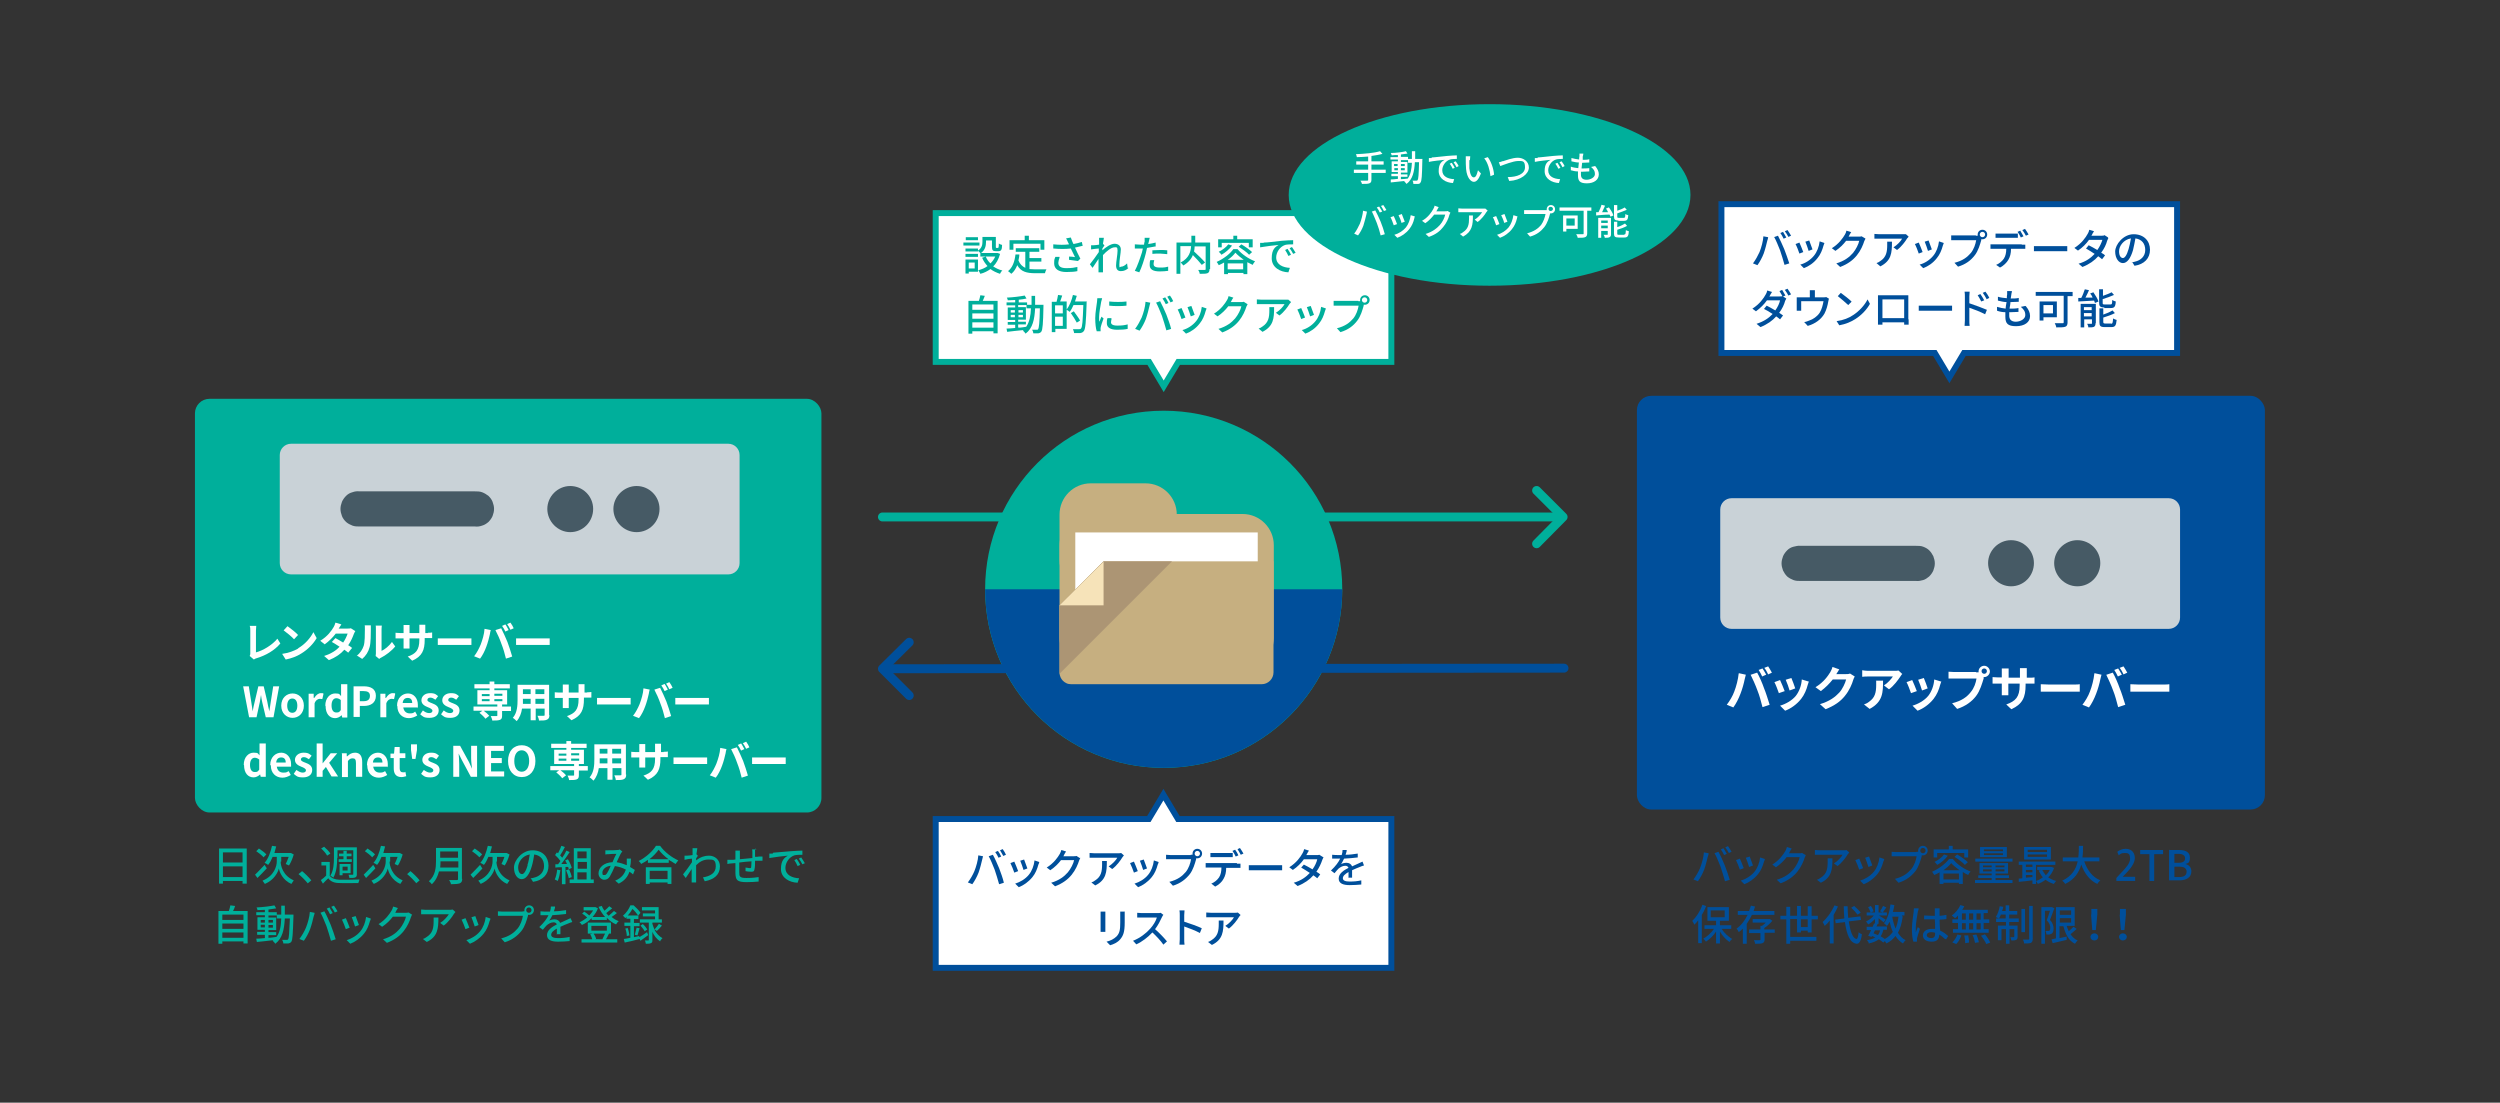 <?xml version="1.0" encoding="UTF-8"?>
<svg xmlns="http://www.w3.org/2000/svg" width="840" height="370.5" baseProfile="tiny" version="1.2" viewBox="0 0 840 370.5">
  <rect x="0" y="0" width="840" height="370.5" fill="#333333" stroke="none"/>
  <!-- Generator: Adobe Illustrator 28.7.1, SVG Export Plug-In . SVG Version: 1.2.0 Build 142)  -->
  <g>
    <g id="_レイアウト">
      <polygon points="395.8 275.2 390.9 267 386 275.2 314.4 275.2 314.4 325.2 467.5 325.2 467.5 275.2 395.8 275.2" fill="#fff" stroke="#004f9b" stroke-miterlimit="10" stroke-width="2"/>
      <polygon points="650.1 118.6 655 126.8 659.9 118.6 731.5 118.6 731.5 68.6 578.4 68.6 578.4 118.6 650.1 118.6" fill="#fff" stroke="#004f9b" stroke-miterlimit="10" stroke-width="2"/>
      <polygon points="386.1 121.6 391 129.8 395.9 121.6 467.5 121.6 467.5 71.6 314.4 71.6 314.4 121.6 386.1 121.6" fill="#fff" stroke="#00af9b" stroke-miterlimit="10" stroke-width="2"/>
      <ellipse cx="500.5" cy="65.5" rx="67.5" ry="30.5" fill="#00af9b"/>
      <rect x="65.5" y="134" width="210.5" height="139" rx="4.9" ry="4.9" fill="#00af9b"/>
      <g>
        <path d="M244.6,149.1H97.8c-2.1,0-3.8,1.7-3.8,3.8v36.3c0,2.1,1.7,3.8,3.8,3.8h146.9c2.1,0,3.8-1.7,3.8-3.8v-36.3c0-2.1-1.7-3.8-3.8-3.8h0Z" fill="#c9d2d7"/>
        <path d="M213.9,178.8c4.3,0,7.7-3.5,7.7-7.8s-3.5-7.7-7.7-7.7-7.8,3.5-7.8,7.7,3.5,7.8,7.8,7.8Z" fill="#465a65"/>
        <path d="M191.6,178.8c4.3,0,7.7-3.5,7.7-7.8s-3.5-7.7-7.7-7.7-7.7,3.5-7.7,7.7,3.5,7.8,7.7,7.8Z" fill="#465a65"/>
        <path d="M159.6,176.9h-38.8c-.8,0-1.6,0-2.4-.3-.8-.3-1.5-.7-2.1-1.2-.6-.6-1.1-1.2-1.4-2-.3-.8-.5-1.6-.5-2.4s.2-1.6.5-2.4c.3-.7.8-1.4,1.4-2,.6-.6,1.3-1,2.1-1.2.8-.3,1.6-.4,2.4-.3h38.8c.8,0,1.6,0,2.4.3.8.3,1.4.7,2.1,1.2.6.6,1.1,1.2,1.4,2,.3.8.5,1.6.5,2.4s-.2,1.6-.5,2.4c-.3.7-.8,1.4-1.4,2-.6.5-1.3,1-2.1,1.2-.8.3-1.6.4-2.4.3Z" fill="#465a65"/>
      </g>
      <g>
        <path d="M83.9,220.4c.2-.4.2-.6.2-.9v-7.6c0-.5,0-1.2-.2-1.6h2.2c0,.5-.1,1-.1,1.6v7.3c2.3-.6,5.4-2.4,7.2-4.6l1,1.6c-1.9,2.3-4.8,4-8.1,5-.2,0-.5.2-.8.4l-1.3-1.1h0Z" fill="#fff"/>
        <path d="M100.2,217.8c2.4-1.4,4.2-3.6,5.1-5.4l1.1,2c-1.1,1.9-2.9,3.8-5.2,5.2-1.4.9-3.2,1.6-5.2,2l-1.2-1.9c2.2-.3,4-1,5.4-1.8h0ZM100.2,213.3l-1.4,1.5c-.7-.8-2.5-2.3-3.5-3l1.3-1.4c1,.7,2.8,2.1,3.6,3h0Z" fill="#fff"/>
        <path d="M119.4,212c-.2.3-.3.6-.5,1-.4,1.1-1,2.5-1.9,3.8.5.3,1,.6,1.3.9l-1.3,1.6c-.3-.3-.8-.6-1.3-1-1.2,1.4-2.9,2.6-5.2,3.5l-1.6-1.4c2.5-.8,4.1-1.9,5.2-3.1-.9-.6-1.9-1.2-2.6-1.6l1.2-1.3c.7.4,1.7.9,2.6,1.5.7-1,1.2-2.1,1.5-3h-4c-1,1.3-2.3,2.6-3.7,3.6l-1.5-1.2c2.5-1.5,3.8-3.4,4.5-4.6.2-.3.5-1,.6-1.5l2,.6c-.3.5-.7,1.1-.9,1.4h0,2.9c.4,0,.9,0,1.2-.1l1.4.9h0Z" fill="#fff"/>
        <path d="M119.8,220.4c1.2-.9,2-2.2,2.4-3.4.4-1.2.4-3.9.4-5.6s0-.9-.1-1.3h2.1c0,0,0,.7,0,1.3,0,1.6,0,4.6-.4,6-.4,1.6-1.3,3-2.5,4l-1.7-1.1h0ZM126.2,220.6c0-.3.1-.7.1-1v-8.2c0-.6,0-1.2-.1-1.2h2.1s-.1.6-.1,1.2v7.3c1.1-.5,2.5-1.6,3.5-3l1.1,1.5c-1.2,1.5-3.2,3-4.8,3.8-.3.1-.4.3-.6.4l-1.2-1h0Z" fill="#fff"/>
        <path d="M143.7,212.6c.7,0,1.2,0,1.5-.1v1.9c-.3,0-.8,0-1.5,0h-1v.5c0,3.5-.8,5.6-4.2,7.1l-1.5-1.4c2.7-.9,3.9-2.2,3.9-5.6v-.5h-3.3v1.9c0,.6,0,1.2,0,1.5h-2c0-.3,0-.8,0-1.5v-1.9h-1.2c-.7,0-1.2,0-1.5,0v-1.9c.2,0,.8.1,1.5.1h1.2v-1.4c0-.5,0-1,0-1.3h2c0,.3,0,.7,0,1.3v1.4h3.3v-1.5c0-.6,0-1,0-1.3h2c0,.3,0,.7,0,1.3v1.5h1,0Z" fill="#fff"/>
        <path d="M147.1,214.5c.5,0,1.5,0,2.2,0h7.5c.6,0,1.3,0,1.6,0v2.2c-.3,0-1.1,0-1.6,0h-7.5c-.8,0-1.7,0-2.2,0v-2.2Z" fill="#fff"/>
        <path d="M162.9,211.3l2,.4c-.1.4-.3,1.1-.3,1.4-.2,1-.7,2.9-1.2,4.2-.5,1.4-1.3,3-2.1,4l-2-.8c.9-1.1,1.7-2.7,2.2-3.9.6-1.6,1.2-3.5,1.3-5.3h0ZM166.5,211.7l1.9-.6c.6,1.1,1.5,3.2,2.1,4.6.5,1.3,1.2,3.5,1.6,4.9l-2.1.7c-.4-1.7-.9-3.4-1.5-4.9-.5-1.5-1.4-3.5-2-4.6h0ZM170.9,211.7l-1.1.5c-.3-.6-.7-1.4-1.1-1.9l1.1-.5c.4.5.8,1.4,1.1,1.9h0ZM172.6,211.1l-1.1.5c-.3-.6-.7-1.4-1.1-1.9l1.1-.5c.4.5.9,1.4,1.1,1.9h0Z" fill="#fff"/>
        <path d="M173.4,214.5c.5,0,1.5,0,2.2,0h7.5c.6,0,1.3,0,1.6,0v2.2c-.3,0-1.1,0-1.6,0h-7.5c-.8,0-1.7,0-2.2,0v-2.2Z" fill="#fff"/>
        <path d="M81.5,230.6h2.1l.8,5.1c.2,1.1.3,2.2.5,3.3h0c.2-1.1.4-2.2.7-3.3l1.2-5.1h1.8l1.2,5.1c.2,1.1.4,2.2.7,3.3h0c.2-1.1.3-2.2.5-3.3l.8-5.1h2l-1.9,10.4h-2.6l-1.2-5.1c-.2-.8-.3-1.6-.4-2.4h0c-.1.8-.3,1.6-.4,2.4l-1.1,5.1h-2.5l-2-10.4h0Z" fill="#fff"/>
        <path d="M94.5,237.1c0-2.6,1.8-4.1,3.8-4.1s3.8,1.5,3.8,4.1-1.8,4.1-3.8,4.1-3.8-1.5-3.8-4.1ZM99.9,237.1c0-1.5-.6-2.4-1.7-2.4s-1.7,1-1.7,2.4.6,2.4,1.7,2.4,1.7-.9,1.7-2.4Z" fill="#fff"/>
        <path d="M103.7,233.1h1.7v1.4h.2c.6-1,1.4-1.6,2.2-1.6s.7,0,.9.2l-.4,1.8c-.3,0-.5-.1-.8-.1-.6,0-1.4.4-1.8,1.5v4.7h-2v-7.8h0Z" fill="#fff"/>
        <path d="M109.3,237.1c0-2.6,1.6-4.1,3.3-4.1s1.4.3,2,.9v-1.2c0,0,0-2.8,0-2.8h2.1v11.2h-1.7l-.2-.8h0c-.6.6-1.4,1-2.2,1-1.9,0-3.2-1.5-3.2-4.1h0ZM114.5,238.6v-3.4c-.5-.4-1-.6-1.5-.6-.9,0-1.6.8-1.6,2.4s.6,2.4,1.6,2.4,1-.2,1.5-.8h0Z" fill="#fff"/>
        <path d="M118.8,230.6h3.4c2.3,0,4.1.8,4.1,3.2s-1.8,3.4-4,3.4h-1.4v3.7h-2.1v-10.4h0ZM122.2,235.6c1.4,0,2.1-.6,2.1-1.8s-.8-1.6-2.2-1.6h-1.2v3.4h1.2Z" fill="#fff"/>
        <path d="M127.8,233.1h1.7v1.4h.2c.6-1,1.4-1.6,2.2-1.6s.7,0,.9.2l-.4,1.8c-.3,0-.5-.1-.8-.1-.6,0-1.4.4-1.8,1.5v4.7h-2v-7.8h0Z" fill="#fff"/>
        <path d="M133.4,237.1c0-2.6,1.8-4.1,3.7-4.1s3.3,1.6,3.3,3.8,0,.8-.1.9h-4.8c.2,1.3,1,2,2.2,2s1.2-.2,1.8-.6l.7,1.3c-.8.5-1.8.9-2.8.9-2.2,0-3.9-1.5-3.9-4.1h0ZM138.5,236.2c0-1.1-.5-1.7-1.5-1.7s-1.6.6-1.7,1.7h3.2Z" fill="#fff"/>
        <path d="M141.2,240l.9-1.3c.7.6,1.4.9,2.1.9s1.1-.3,1.1-.8-.8-.9-1.6-1.2c-1-.4-2.1-1-2.1-2.3s1.1-2.4,2.9-2.4,2,.5,2.7,1l-.9,1.2c-.6-.4-1.1-.7-1.7-.7s-1,.3-1,.8.8.8,1.6,1.1c1,.4,2.2.9,2.2,2.4s-1.1,2.5-3.1,2.5-2.2-.5-3-1.1h0Z" fill="#fff"/>
        <path d="M148.2,240l.9-1.3c.7.6,1.4.9,2.1.9s1.1-.3,1.1-.8-.8-.9-1.6-1.2c-1-.4-2.1-1-2.1-2.3s1.1-2.4,2.9-2.4,2,.5,2.7,1l-.9,1.2c-.6-.4-1.1-.7-1.7-.7s-1,.3-1,.8.8.8,1.6,1.1c1,.4,2.2.9,2.2,2.4s-1.1,2.5-3.1,2.5-2.2-.5-3-1.1h0Z" fill="#fff"/>
        <path d="M171.7,238.9h-3v1.6c0,.8-.2,1.2-.8,1.4-.6.2-1.4.2-2.5.2,0-.4-.3-1-.5-1.5.7,0,1.6,0,1.9,0,.2,0,.3,0,.3-.2v-1.6h-4.6c.7.5,1.5,1.2,1.9,1.7l-1.3,1c-.4-.6-1.3-1.4-2-2l1-.7h-3v-1.4h8v-.7h-6.7v-4.8h4.1v-.6h-5.1v-1.4h5.1v-.9h1.6v.9h5.2v1.4h-5.2v.6h4.3v4.8h-1.7v.7h3v1.4h0ZM161.9,233.9h2.6v-.7h-2.6v.7ZM161.9,235.6h2.6v-.7h-2.6v.7ZM166.1,233.1v.7h2.7v-.7h-2.7ZM168.8,234.9h-2.7v.7h2.7v-.7Z" fill="#fff"/>
        <path d="M184.6,240.2c0,.9-.2,1.3-.8,1.6-.6.3-1.4.3-2.7.3,0-.4-.3-1.2-.5-1.6.8,0,1.7,0,2,0s.4,0,.4-.3v-2.1h-3v3.9h-1.7v-3.9h-2.9c-.2,1.5-.8,3.1-1.8,4.2-.3-.3-.9-.9-1.3-1.1,1.5-1.7,1.6-4.2,1.6-6.1v-5h10.6v10.2h0ZM178.3,236.5v-1.7h-2.6v.2c0,.4,0,.9,0,1.5h2.7,0ZM175.7,231.6v1.6h2.6v-1.6h-2.6ZM182.9,231.6h-3v1.6h3v-1.6ZM182.9,236.5v-1.7h-3v1.7h3Z" fill="#fff"/>
        <path d="M197.2,232.6c.7,0,1.2,0,1.5-.1v1.9c-.3,0-.8,0-1.5,0h-1v.5c0,3.5-.8,5.6-4.2,7.1l-1.5-1.4c2.7-.9,3.9-2.2,3.9-5.6v-.5h-3.3v1.9c0,.6,0,1.2,0,1.5h-2c0-.3,0-.8,0-1.5v-1.9h-1.2c-.7,0-1.2,0-1.5,0v-1.9c.2,0,.8.1,1.5.1h1.2v-1.4c0-.5,0-1,0-1.3h2c0,.3,0,.7,0,1.3v1.4h3.3v-1.5c0-.6,0-1,0-1.3h2c0,.3,0,.7,0,1.3v1.5h1,0Z" fill="#fff"/>
        <path d="M200.6,234.5c.5,0,1.5,0,2.2,0h7.5c.6,0,1.3,0,1.6,0v2.2c-.3,0-1.1,0-1.6,0h-7.5c-.8,0-1.7,0-2.2,0v-2.2Z" fill="#fff"/>
        <path d="M216.3,231.3l2,.4c-.1.4-.3,1.1-.3,1.4-.2,1-.7,2.9-1.2,4.2-.5,1.4-1.3,3-2.1,4l-2-.8c.9-1.1,1.7-2.7,2.2-3.9.6-1.6,1.2-3.5,1.3-5.3h0ZM219.9,231.7l1.9-.6c.6,1.1,1.5,3.2,2.1,4.6.5,1.3,1.2,3.5,1.6,4.9l-2.1.7c-.4-1.7-.9-3.4-1.5-4.9-.5-1.5-1.4-3.5-2-4.6h0ZM224.4,231.7l-1.1.5c-.3-.6-.7-1.4-1.1-1.9l1.1-.5c.4.5.8,1.4,1.1,1.9h0ZM226,231.1l-1.1.5c-.3-.6-.7-1.4-1.1-1.9l1.1-.5c.4.5.9,1.4,1.1,1.9h0Z" fill="#fff"/>
        <path d="M226.9,234.5c.5,0,1.5,0,2.2,0h7.5c.6,0,1.3,0,1.6,0v2.2c-.3,0-1.1,0-1.6,0h-7.5c-.8,0-1.7,0-2.2,0v-2.2Z" fill="#fff"/>
        <path d="M81.9,257c0-2.6,1.6-4.1,3.3-4.1s1.4.3,2,.9v-1.2c0,0,0-2.8,0-2.8h2.1v11.2h-1.7l-.2-.8h0c-.6.6-1.4,1-2.2,1-1.9,0-3.2-1.5-3.2-4.1h0ZM87.1,258.6v-3.4c-.5-.4-1-.6-1.5-.6-.9,0-1.6.8-1.6,2.4s.6,2.4,1.6,2.4,1-.2,1.5-.8Z" fill="#fff"/>
        <path d="M90.8,257c0-2.6,1.8-4.1,3.7-4.1s3.3,1.6,3.3,3.8,0,.8,0,.9h-4.8c.2,1.3,1,2,2.2,2s1.2-.2,1.8-.5l.7,1.3c-.8.5-1.8.9-2.8.9-2.2,0-3.9-1.5-3.9-4.1ZM96,256.2c0-1.1-.5-1.7-1.5-1.7s-1.6.6-1.7,1.7h3.2Z" fill="#fff"/>
        <path d="M98.7,260l.9-1.3c.7.5,1.4.9,2.1.9s1.1-.3,1.1-.8-.8-.9-1.6-1.2c-1-.4-2.1-1-2.1-2.3s1.2-2.4,2.9-2.4,2,.5,2.7,1l-.9,1.2c-.6-.4-1.1-.7-1.7-.7s-1,.3-1,.8.8.8,1.6,1.1c1,.4,2.2.9,2.2,2.4s-1.1,2.5-3.1,2.5-2.2-.5-3-1.1h0Z" fill="#fff"/>
        <path d="M106.4,249.8h2v6.7h0l2.7-3.4h2.2l-2.7,3.2,3,4.6h-2.2l-1.9-3.2-1.1,1.3v2h-2v-11.2h0Z" fill="#fff"/>
        <path d="M114.8,253.1h1.7v1h.2c.7-.7,1.5-1.2,2.6-1.2,1.7,0,2.4,1.2,2.4,3.2v4.9h-2.1v-4.6c0-1.2-.3-1.6-1.1-1.6s-1.1.3-1.6.9v5.4h-2v-7.8h0Z" fill="#fff"/>
        <path d="M123.3,257c0-2.6,1.8-4.1,3.7-4.1s3.3,1.6,3.3,3.8,0,.8-.1.9h-4.8c.2,1.3,1,2,2.2,2s1.2-.2,1.8-.5l.7,1.3c-.8.5-1.8.9-2.8.9-2.2,0-3.9-1.5-3.9-4.1h0ZM128.5,256.2c0-1.1-.5-1.7-1.5-1.7s-1.6.6-1.7,1.7h3.2Z" fill="#fff"/>
        <path d="M132.3,258.2v-3.5h-1.1v-1.5h1.2c0-.1.2-2.2.2-2.2h1.7v2.1h1.9v1.6h-1.9v3.5c0,.9.4,1.3,1.1,1.3s.6,0,.8-.2l.3,1.5c-.4.1-1,.3-1.6.3-1.9,0-2.6-1.2-2.6-2.9h0Z" fill="#fff"/>
        <path d="M138.1,252v-1.9c0,0,2,0,2,0v1.9c0,0-.5,3-.5,3h-1.1l-.4-3h0Z" fill="#fff"/>
        <path d="M141.5,260l.9-1.3c.7.5,1.4.9,2.1.9s1.1-.3,1.1-.8-.8-.9-1.6-1.2c-1-.4-2.1-1-2.1-2.3s1.1-2.4,2.9-2.4,2,.5,2.7,1l-.9,1.2c-.6-.4-1.1-.7-1.7-.7s-1,.3-1,.8.8.8,1.6,1.1c1,.4,2.2.9,2.2,2.4s-1.1,2.5-3.1,2.5-2.2-.5-3-1.1h0Z" fill="#fff"/>
        <path d="M152.5,250.6h2.1l3,5.5,1,2.2h0c-.1-1.1-.3-2.4-.3-3.6v-4.1h2v10.4h-2.1l-3-5.6-1.1-2.2h0c.1,1.1.2,2.4.2,3.6v4.2h-2v-10.4h0Z" fill="#fff"/>
        <path d="M162.9,250.6h6.4v1.7h-4.3v2.4h3.6v1.7h-3.6v2.8h4.4v1.7h-6.5v-10.4h0Z" fill="#fff"/>
        <path d="M170.7,255.7c0-3.4,1.9-5.3,4.6-5.3s4.6,2,4.6,5.3-1.9,5.4-4.6,5.4-4.6-2.1-4.6-5.4ZM177.8,255.7c0-2.2-1-3.6-2.5-3.6s-2.5,1.3-2.5,3.6,1,3.6,2.5,3.6,2.5-1.4,2.5-3.6h0Z" fill="#fff"/>
        <path d="M197.5,258.9h-3v1.6c0,.8-.2,1.2-.8,1.4-.6.2-1.4.2-2.5.2,0-.5-.3-1-.5-1.5.7,0,1.6,0,1.9,0,.2,0,.3,0,.3-.2v-1.6h-4.6c.7.5,1.5,1.2,1.9,1.7l-1.3,1c-.4-.6-1.3-1.4-2-2l1-.7h-3v-1.4h8v-.7h-6.7v-4.8h4.1v-.6h-5.1v-1.4h5.1v-.9h1.6v.9h5.2v1.4h-5.2v.6h4.3v4.8h-1.7v.7h3v1.4h0ZM187.7,253.9h2.6v-.7h-2.6v.7ZM187.7,255.6h2.6v-.7h-2.6v.7ZM191.9,253.1v.7h2.7v-.7h-2.7ZM194.6,254.9h-2.7v.7h2.7v-.7Z" fill="#fff"/>
        <path d="M210.4,260.2c0,.9-.2,1.3-.8,1.6-.6.3-1.4.3-2.7.3,0-.5-.3-1.2-.5-1.6.8,0,1.7,0,2,0s.4,0,.4-.3v-2.1h-3v3.9h-1.7v-3.9h-2.9c-.2,1.5-.8,3.1-1.8,4.2-.3-.3-.9-.9-1.3-1.1,1.5-1.7,1.6-4.2,1.6-6.1v-5h10.6v10.2h0ZM204.1,256.5v-1.7h-2.6v.2c0,.4,0,.9,0,1.5h2.7,0ZM201.5,251.6v1.6h2.6v-1.6h-2.6ZM208.7,251.6h-3v1.6h3v-1.6ZM208.7,256.5v-1.7h-3v1.7h3Z" fill="#fff"/>
        <path d="M222.9,252.6c.7,0,1.2,0,1.5-.1v1.9c-.3,0-.8,0-1.5,0h-1v.5c0,3.5-.8,5.6-4.2,7.1l-1.5-1.4c2.7-.9,3.9-2.2,3.9-5.6v-.5h-3.3v1.9c0,.6,0,1.2,0,1.5h-2c0-.3,0-.8,0-1.5v-1.9h-1.2c-.7,0-1.2,0-1.5,0v-1.9c.2,0,.8.1,1.5.1h1.2v-1.4c0-.5,0-1,0-1.3h2c0,.3,0,.7,0,1.3v1.4h3.3v-1.5c0-.6,0-1,0-1.3h2c0,.3,0,.7,0,1.3v1.5h1,0Z" fill="#fff"/>
        <path d="M226.3,254.5c.5,0,1.5,0,2.2,0h7.5c.6,0,1.3,0,1.6,0v2.2c-.3,0-1.1,0-1.6,0h-7.5c-.8,0-1.7,0-2.2,0v-2.2h0Z" fill="#fff"/>
        <path d="M242.1,251.3l2,.4c-.1.4-.3,1.1-.3,1.4-.2,1-.7,2.9-1.2,4.2-.5,1.4-1.3,3-2.1,4l-2-.8c.9-1.1,1.7-2.7,2.2-3.9.6-1.6,1.2-3.5,1.3-5.3h0ZM245.7,251.7l1.9-.6c.6,1.1,1.5,3.2,2.1,4.6.5,1.3,1.2,3.5,1.6,4.9l-2.1.7c-.4-1.7-.9-3.4-1.5-4.9-.5-1.5-1.4-3.5-2-4.6h0ZM250.1,251.7l-1.1.5c-.3-.6-.7-1.4-1.1-1.9l1.1-.5c.4.5.8,1.4,1.1,1.9h0ZM251.8,251.1l-1.1.5c-.3-.6-.7-1.4-1.1-1.9l1.1-.5c.4.5.9,1.4,1.1,1.9h0Z" fill="#fff"/>
        <path d="M252.7,254.5c.5,0,1.5,0,2.2,0h7.5c.6,0,1.3,0,1.6,0v2.2c-.3,0-1,0-1.6,0h-7.5c-.8,0-1.7,0-2.2,0v-2.2h0Z" fill="#fff"/>
      </g>
      <g>
        <path d="M82.9,285.1v11.8h-1.4v-.9h-6.6v.9h-1.3v-11.8h9.3ZM74.9,286.4v3.4h6.6v-3.4h-6.6ZM81.5,294.7v-3.6h-6.6v3.6h6.6Z" fill="#00af9b"/>
        <path d="M89.6,291.8c-1,1.1-2.2,2.3-3.1,3.2l-.8-1.1c.8-.8,2-2,3.2-3.3l.7,1.1h0ZM88.6,288.1c-.5-.6-1.6-1.5-2.5-2.1l.9-.9c.9.6,2,1.4,2.5,2l-1,1h0ZM94.3,289.5c0,1.3.7,4.7,4.4,6.3-.2.3-.6.9-.8,1.2-2.8-1.2-4-3.9-4.2-5.2-.3,1.3-1.6,3.9-4.7,5.2-.2-.3-.6-.8-.8-1.1,4-1.6,4.8-5,4.8-6.4v-1.6h-1.4c-.4,1-.9,2-1.5,2.7-.3-.2-.9-.6-1.2-.7,1.2-1.3,2-3.5,2.5-5.7l1.4.2c-.2.7-.4,1.5-.6,2.2h5.5c0,0,1,.5,1,.5-.4,1.4-1,2.8-1.6,3.7-.3-.1-.8-.4-1.1-.5.3-.6.7-1.5,1-2.4h-2.5v1.6h0Z" fill="#00af9b"/>
        <path d="M103.4,296.8c-.9-1.1-2.1-2.3-3.1-3.1l1.2-1c1,.8,2.3,2.1,3.1,3.1l-1.2,1h0Z" fill="#00af9b"/>
        <path d="M110.7,294.1c.6,1,1.8,1.4,3.3,1.5,1.6,0,5,0,6.8-.1-.1.3-.3.9-.4,1.2-1.7,0-4.7.1-6.3,0-1.8,0-3-.5-3.8-1.6-.6.6-1.2,1.1-1.8,1.8l-.7-1.2c.6-.4,1.2-.9,1.8-1.5v-3.4h-1.6v-1.2h2.8v4.5h0ZM109.9,287.5c-.3-.7-1.2-1.7-2-2.4l1-.6c.8.7,1.7,1.6,2.1,2.3l-1.1.7h0ZM113.3,288.3c0,2-.2,4.7-1.3,6.6-.2-.2-.7-.5-1-.7,1.1-1.7,1.2-4.1,1.2-5.9v-3.6h7.7v9c0,.6-.1.9-.5,1.1-.4.2-1,.2-2,.2,0-.3-.2-.8-.3-1.1.6,0,1.2,0,1.4,0,.2,0,.2,0,.2-.3v-7.9h-5.3v2.5h0ZM115.4,288.7v-1h-1.5v-.9h1.5v-.9h1.1v.9h1.6v.9h-1.6v1h1.7v.9h-4.4v-.9h1.6ZM115.1,294.1h-1v-3.8h3.7v3.1h-2.7v.7ZM115.1,291.2v1.3h1.7v-1.3h-1.7Z" fill="#00af9b"/>
        <path d="M126.1,291.8c-1,1.1-2.2,2.3-3.1,3.2l-.8-1.1c.8-.8,2-2,3.2-3.3l.7,1.1h0ZM125.1,288.1c-.5-.6-1.6-1.5-2.5-2.1l.9-.9c.9.6,2,1.4,2.5,2l-1,1h0ZM130.9,289.5c0,1.3.7,4.7,4.4,6.3-.2.3-.6.9-.8,1.2-2.8-1.2-4-3.9-4.2-5.2-.3,1.3-1.6,3.9-4.7,5.2-.2-.3-.6-.8-.8-1.1,4-1.6,4.8-5,4.8-6.4v-1.6h-1.4c-.4,1-.9,2-1.5,2.7-.3-.2-.9-.6-1.2-.7,1.2-1.3,2-3.5,2.5-5.7l1.4.2c-.2.7-.4,1.5-.6,2.2h5.5c0,0,1,.5,1,.5-.4,1.4-1,2.8-1.6,3.7-.3-.1-.8-.4-1.1-.5.3-.6.7-1.5,1-2.4h-2.5v1.6h0Z" fill="#00af9b"/>
        <path d="M139.9,296.8c-.9-1.1-2.1-2.3-3.1-3.1l1.1-1c1,.8,2.3,2.1,3.1,3.1l-1.2,1h0Z" fill="#00af9b"/>
        <path d="M155.3,295.3c0,.8-.2,1.2-.8,1.5-.6.2-1.5.3-3,.3,0-.4-.3-1-.6-1.4,1.1,0,2.2,0,2.6,0,.3,0,.4-.1.4-.4v-2.5h-6.4c-.4,1.6-1.1,3.1-2.4,4.3-.2-.3-.7-.8-1-1,2.2-1.9,2.4-4.6,2.4-6.8v-4.4h8.7v10.4h0ZM154,291.5v-2.1h-6c0,.6,0,1.3-.1,2.1h6.2ZM147.9,286.1v2.1h6v-2.1h-6Z" fill="#00af9b"/>
        <path d="M162.1,291.8c-1,1.1-2.2,2.3-3.1,3.2l-.9-1.1c.8-.8,2-2,3.2-3.3l.7,1.1h0ZM161.1,288.1c-.5-.6-1.6-1.5-2.5-2.1l.9-.9c.9.6,2,1.4,2.5,2l-1,1h0ZM166.8,289.5c0,1.3.7,4.7,4.4,6.3-.2.3-.6.9-.8,1.2-2.8-1.2-4-3.9-4.2-5.2-.3,1.3-1.6,3.9-4.7,5.2-.1-.3-.6-.8-.8-1.1,4-1.6,4.8-5,4.8-6.4v-1.6h-1.4c-.4,1-.9,2-1.5,2.7-.3-.2-.9-.6-1.2-.7,1.2-1.3,2-3.5,2.5-5.7l1.4.2c-.2.7-.4,1.5-.6,2.2h5.5c0,0,1,.5,1,.5-.4,1.4-1,2.8-1.6,3.7-.3-.1-.8-.4-1.1-.5.3-.6.7-1.5,1-2.4h-2.5v1.6h0Z" fill="#00af9b"/>
        <path d="M178.2,295.1c.5,0,.9-.1,1.2-.2,1.8-.4,3.4-1.7,3.4-3.9s-1.2-3.6-3.3-3.9c-.2,1.2-.4,2.6-.8,3.9-.8,2.8-2,4.4-3.4,4.4s-2.6-1.5-2.6-3.9,2.7-5.8,6.2-5.8,5.4,2.3,5.4,5.2-1.9,4.9-5.2,5.4l-.8-1.3h0ZM177.2,290.7c.4-1.1.6-2.4.8-3.6-2.5.4-3.9,2.6-3.9,4.3s.7,2.3,1.3,2.3,1.3-.9,1.9-3h0Z" fill="#00af9b"/>
        <path d="M188.3,292.4c-.2,1.3-.5,2.7-.9,3.6-.2-.1-.7-.4-1-.5.4-.8.7-2.1.8-3.3l1.1.2h0ZM190,291.3v5.8h-1.2v-5.7c-.8,0-1.5,0-2.2.1v-1.1c-.1,0,.9,0,.9,0,.3-.3.5-.7.8-1.1-.4-.6-1.1-1.4-1.8-2l.6-.9.4.3c.4-.8.9-1.8,1.1-2.5l1.2.4c-.5,1-1.1,2.1-1.6,2.8.3.3.5.6.7.8.6-.8,1.1-1.7,1.4-2.4l1.1.5c-.8,1.3-1.9,2.8-2.8,4h1.9c-.2-.5-.4-.8-.6-1.2l.9-.4c.6.9,1.1,2.1,1.3,2.9l-1,.5c0-.2-.1-.5-.2-.8h-1c0,0,0,0,0,0ZM191.2,292.1c.4.8.8,1.9.9,2.6l-1,.4c-.1-.7-.5-1.8-.9-2.7l1-.3h0ZM199.5,295.5v1.2h-8.1v-1.2h1.4v-10.5h5.7v10.5h1ZM194,286.1v2.3h3.1v-2.3h-3.1ZM197.2,289.6h-3.1v2.3h3.1v-2.3ZM194,295.5h3.1v-2.4h-3.1v2.4Z" fill="#00af9b"/>
        <path d="M212.8,293.9c-.4-.4-.8-.7-1.3-1-.6,1.7-1.6,3-3.6,4l-1.2-1c2.2-.9,3.1-2.3,3.6-3.7-1.1-.6-2.3-1-3.7-1.2-.5,1.2-1.2,2.7-1.7,3.5-.5.8-1.1,1.1-1.9,1.1s-1.9-.8-1.9-2.1c0-2.1,1.9-3.7,4.7-3.8.4-1,.9-2.1,1.3-2.8-.6,0-2,0-2.6.1-.3,0-.7,0-1.1.1v-1.4c.3,0,.7,0,1,0,.8,0,2.4,0,3-.1.3,0,.6,0,.8-.2l.9.7c-.1.2-.3.3-.4.5-.4.6-.9,1.9-1.5,3.1,1.2.2,2.4.6,3.4,1,0-.3,0-.5,0-.8,0-.4,0-.9,0-1.4h1.4c0,1.1-.1,2-.3,2.8.6.4,1.2.7,1.6,1l-.6,1.5h0ZM205.2,290.9c-1.8.2-2.8,1.3-2.8,2.3s.3.8.7.8.5-.1.8-.5c.4-.6.9-1.6,1.3-2.6h0Z" fill="#00af9b"/>
        <path d="M221.8,284.2c1.5,2.1,3.9,3.9,6.1,4.9-.3.3-.6.8-.9,1.2-.7-.4-1.5-.9-2.3-1.4v1h-7v-1c-.7.5-1.5,1-2.3,1.4-.1-.3-.5-.8-.8-1,2.4-1.2,4.7-3.3,5.8-5.1h1.3ZM217,291.4h8.6v5.6h-1.3v-.5h-6v.5h-1.3v-5.6h0ZM224.6,288.7c-1.3-1-2.5-2.1-3.3-3.2-.7,1-1.8,2.2-3.1,3.2h6.5,0ZM218.3,292.6v2.8h6v-2.8h-6Z" fill="#00af9b"/>
        <path d="M234.6,287.4c-.2.2-.4.6-.7,1,0,.2,0,.5,0,.7,1.5-1.2,3-1.6,4.3-1.6,2,0,3.7,1.4,3.7,3.6,0,2.8-1.9,4.4-5.1,5l-.6-1.3c2.4-.4,4.3-1.4,4.3-3.7s-.9-2.3-2.5-2.3-2.9.7-4.1,1.9c0,.5,0,1,0,1.4,0,1.2,0,2.2,0,3.5,0,.2,0,.7,0,.9h-1.5c0-.2,0-.7,0-.9,0-1.3,0-2.1,0-3.6-.6,1-1.5,2.2-2,3l-.9-1.2c.8-1,2.3-3,3-4.1v-1.2c-.6,0-1.7.2-2.5.4v-1.4c.2,0,.5,0,.9,0,.4,0,1.1-.1,1.8-.2,0-.6,0-1,0-1.2,0-.4,0-.7,0-1.1h1.6c0,.4-.2,1.1-.3,2l.5.6h0Z" fill="#00af9b"/>
        <path d="M253.7,285.1c0,.2,0,.8,0,1.1,0,.6,0,1.2,0,1.7.5,0,.9,0,1.3-.1.4,0,.8,0,1.2,0v1.4c-.2,0-.8,0-1.2,0-.4,0-.8,0-1.3,0,0,1,0,2.2-.2,2.9-.1.7-.4.8-1.1.8s-1.5-.1-1.9-.2v-1.2c.5,0,1.1.2,1.4.2s.4,0,.5-.3c0-.4.1-1.2.1-2-1.3.1-2.8.2-4.1.4,0,1.4,0,2.7,0,3.3,0,1.4.1,1.9,2.4,1.9s3.2-.2,4.1-.3v1.5c-1,.1-2.7.2-4,.2-3.4,0-3.7-.8-3.8-3,0-.6,0-2,0-3.4-.5,0-.9.1-1.2.1-.4,0-1.1.1-1.5.2v-1.4c.3,0,.8,0,1.4,0,.3,0,.8,0,1.3-.1v-1.7c0-.5,0-.9,0-1.3h1.5c0,.4,0,.8,0,1.3s0,1,0,1.6c1.3-.1,2.8-.3,4.2-.4v-1.8c0-.3,0-.9-.1-1.1h1.5,0Z" fill="#00af9b"/>
        <path d="M259.8,286.5c1-.1,3.5-.3,6-.5,1.5-.1,2.9-.2,3.8-.2v1.4c-.8,0-2,0-2.7.2-1.8.6-3,2.5-3,4.2,0,2.5,2.4,3.4,4.6,3.5l-.5,1.5c-2.7-.1-5.6-1.6-5.6-4.6s1.2-3.8,2.3-4.5c-1.2.1-4.6.5-6.2.8v-1.5c.4,0,.9,0,1.1,0h0ZM268.9,290.6l-.9.4c-.3-.7-.7-1.4-1.1-2l.8-.4c.3.5.9,1.3,1.1,1.9h0ZM270.5,290l-.9.4c-.4-.7-.7-1.3-1.2-1.9l.8-.4c.3.5.9,1.3,1.2,1.9h0Z" fill="#00af9b"/>
        <path d="M83.2,306v11h-1.4v-.7h-7.1v.8h-1.3v-11h3.5c.2-.6.4-1.3.5-1.9l1.6.2c-.2.6-.4,1.2-.7,1.7h4.9ZM74.7,307.3v1.8h7.1v-1.8h-7.1ZM74.7,310.3v1.8h7.1v-1.8h-7.1ZM81.8,315.1v-1.8h-7.1v1.8h7.1Z" fill="#00af9b"/>
        <path d="M98.6,307.4s0,.5,0,.6c-.2,5.8-.3,7.8-.7,8.4-.3.4-.6.5-1,.6-.4,0-1.1,0-1.7,0,0-.4-.2-.9-.4-1.2.6,0,1.2,0,1.5,0s.4,0,.5-.2c.3-.4.4-2.2.6-7h-1.7c-.2,3.7-.8,6.7-3.2,8.5-.2-.3-.6-.8-.9-1,0,0,.2-.1.2-.2-2,.2-4,.5-5.5.6l-.2-1.1c.8,0,1.8-.1,2.9-.2v-1.1h-2.6v-1h2.6v-.7h-2.5v-4.2h2.5v-.7h-2.9v-1h2.9v-.8c-.8,0-1.7.1-2.5.1,0-.3-.2-.7-.3-.9,2.1-.1,4.6-.4,6-.7l.6,1c-.7.1-1.7.3-2.6.4v.9h2.8v.8h1.5c0-1,0-2,0-3h1.2c0,1,0,2,0,3h2.9,0ZM87.6,310h1.4v-.9h-1.4v.9ZM89,311.6v-.9h-1.4v.9h1.4ZM90.2,315.1c.9,0,1.8-.2,2.7-.3,1.2-1.6,1.5-3.7,1.6-6.2h-1.5v-1h-2.8v.7h2.6v4.2h-2.6v.7h2.6v1h-2.6v1h0ZM91.7,310v-.9h-1.5v.9h1.5ZM90.2,310.8v.9h1.5v-.9h-1.5Z" fill="#00af9b"/>
        <path d="M104.1,306.4l1.6.3c0,.4-.2.9-.3,1.2-.2.9-.7,2.9-1.2,4.3-.5,1.3-1.3,2.8-2.1,3.9l-1.5-.6c.9-1.2,1.7-2.6,2.2-3.8.6-1.5,1.2-3.6,1.3-5.2ZM107.6,306.7l1.4-.5c.6,1,1.5,3.1,2.1,4.5.5,1.3,1.3,3.5,1.7,4.9l-1.6.5c-.4-1.5-1-3.4-1.5-4.9-.6-1.5-1.4-3.5-2-4.5h0ZM111.8,306.8l-.9.4c-.3-.6-.7-1.4-1.1-1.9l.9-.4c.3.5.8,1.4,1.1,1.9h0ZM113.4,306.2l-.9.4c-.3-.6-.8-1.4-1.2-1.9l.9-.4c.4.5.9,1.4,1.2,1.9h0Z" fill="#00af9b"/>
        <path d="M117.5,311.7l-1.3.5c-.2-.7-1-2.6-1.3-3.2l1.3-.5c.3.6,1,2.4,1.3,3.2h0ZM124.6,308.7c-.1.4-.2.6-.3.8-.4,1.5-1,3-2,4.2-1.3,1.6-3,2.8-4.6,3.4l-1.2-1.2c1.6-.5,3.4-1.5,4.6-3,1-1.2,1.7-3,1.9-4.8l1.5.5h0ZM120.6,310.8l-1.3.5c-.2-.7-.8-2.4-1.1-3.1l1.3-.4c.2.6.9,2.4,1.1,3h0Z" fill="#00af9b"/>
        <path d="M138.5,307.2c-.1.2-.3.6-.4.9-.4,1.3-1.2,3.2-2.5,4.8-1.3,1.6-3,2.9-5.6,3.9l-1.3-1.2c2.7-.8,4.4-2.1,5.6-3.5,1-1.2,1.9-3,2.1-4.1h-4.4c-.9,1.2-2.1,2.4-3.6,3.4l-1.2-.9c2.4-1.5,3.7-3.4,4.4-4.6.2-.3.4-.9.5-1.3l1.6.5c-.3.4-.6,1-.7,1.2,0,.1-.1.2-.2.4h3.4c.4,0,.8,0,1.1-.1l1.1.7h0Z" fill="#00af9b"/>
        <path d="M153,306.5c-.1.1-.4.4-.5.6-.6,1-1.9,2.8-3.4,3.9l-1.2-.9c1.2-.7,2.4-2.1,2.9-2.9h-7.7c-.6,0-1,0-1.6,0v-1.6c.5,0,1.1.1,1.6.1h7.8c.3,0,.9,0,1.2-.1l.9.8h0ZM147.3,308.3c0,3.7-.2,6.4-3.9,8.2l-1.3-1c.4-.1.9-.4,1.3-.7,2-1.3,2.3-3,2.3-5.4s0-.7,0-1.1h1.6,0Z" fill="#00af9b"/>
        <path d="M157.7,311.7l-1.3.5c-.2-.7-1-2.6-1.3-3.2l1.3-.5c.3.6,1,2.4,1.3,3.2h0ZM164.8,308.7c-.1.4-.2.6-.3.8-.4,1.5-1,3-2,4.2-1.3,1.6-3,2.8-4.6,3.4l-1.2-1.2c1.6-.5,3.4-1.5,4.6-3,1-1.2,1.7-3,1.9-4.8l1.5.5h0ZM160.8,310.8l-1.3.5c-.2-.7-.8-2.4-1.1-3.1l1.3-.4c.2.6.9,2.4,1.1,3h0Z" fill="#00af9b"/>
        <path d="M175.6,306.2c.2,0,.4,0,.6,0,0-.1,0-.2,0-.4,0-.9.7-1.6,1.6-1.6s1.6.7,1.6,1.6-.7,1.6-1.6,1.6-.2,0-.4,0v.3c-.4,1.4-1,3.6-2.2,5.1-1.3,1.6-3,3-5.6,3.8l-1.2-1.3c2.8-.7,4.3-1.9,5.5-3.3,1-1.2,1.6-3,1.8-4.3h-6.9c-.6,0-1.2,0-1.5,0v-1.5c.4,0,1.1.1,1.5.1h6.8ZM178.6,305.8c0-.5-.4-.9-.9-.9s-.9.4-.9.9.4.9.9.9.9-.4.9-.9Z" fill="#00af9b"/>
        <path d="M187.1,314c0-.5,0-1.3,0-2-1.2.7-1.9,1.3-1.9,2.1s.9,1.1,2.3,1.1,2.6-.1,3.9-.4v1.4c-1,.1-2.6.2-3.9.2-2.1,0-3.7-.5-3.7-2.2s1.7-2.8,3.3-3.6c-.2-.5-.6-.7-1.1-.7-.9,0-1.7.5-2.3,1-.4.4-.8.9-1.3,1.5l-1.2-.9c1.6-1.5,2.6-2.9,3.1-4h-.4c-.6,0-1.5,0-2.3,0v-1.3c.7.1,1.7.1,2.4.1h.8c.2-.6.3-1.2.3-1.7h1.4c0,.5-.2,1-.4,1.6,1.4,0,2.8-.2,4.1-.4v1.3c-1.4.2-3.1.3-4.6.4-.3.6-.6,1.3-1.1,1.8.4-.2,1.2-.4,1.8-.4.9,0,1.6.4,1.9,1.2.9-.4,1.6-.7,2.2-1,.5-.2.9-.4,1.3-.6l.6,1.3c-.4.1-1,.3-1.4.5-.7.3-1.6.6-2.6,1.1,0,.8,0,1.9,0,2.5h-1.4Z" fill="#00af9b"/>
        <path d="M207.5,306.6c-.6.5-1.3,1.1-2,1.5.7.6,1.5,1.1,2.4,1.4-.3.2-.7.7-.9,1.1-1.2-.5-2.2-1.3-3.1-2.2v.7h-5.1v-.6c-1,1-2.1,1.8-3.3,2.3-.1-.3-.5-.7-.8-.9.9-.4,1.8-1,2.6-1.6-.4-.4-1.1-1-1.7-1.3l.7-.7c.6.4,1.3.9,1.7,1.3.5-.5.9-1.1,1.3-1.7h-3.2v-1.1h4c0,0,.8.4.8.4-.4,1.1-1,2-1.8,2.9h4.2c-.9-1-1.6-2.1-2.2-3.4l1.1-.3c.2.5.5,1.1.9,1.6.6-.5,1.2-1,1.6-1.5l1,.7c-.6.5-1.4,1.1-2,1.6.2.3.5.6.8.9.6-.5,1.3-1.1,1.8-1.6l1,.7h0ZM204.5,313.9c-.3.6-.6,1.3-.9,1.7h3.8v1.1h-12v-1.1h3.6c-.1-.5-.4-1.2-.7-1.7l.8-.2h-1.6v-3.7h7.8v3.7h-1.3.6c0,.1,0,.1,0,.1ZM198.7,312.7h5.2v-1.6h-5.2v1.6ZM199.5,313.8c.4.5.7,1.2.8,1.7h-.6c0,.1,3.1.1,3.1.1h-.4c.3-.6.6-1.3.9-1.9h-3.8Z" fill="#00af9b"/>
        <path d="M217.8,314.2c-.9.7-1.8,1.3-2.6,1.9l-.3-.6h0c-1.7.5-3.6.9-5,1.2l-.3-1.2c.6-.1,1.4-.2,2.2-.4v-4h-2v-1.1h2v-1.3h-1.3v-.6c-.1.1-.3.3-.4.4-.2-.3-.6-.7-.8-.8,1.2-1,2.1-2.4,2.5-3.5h1.1c.8.7,1.9,1.8,2.3,2.5l-.8,1h.1v1.1h-1.5v1.3h1.9v1.1h-1.9v3.7l1.8-.4v.4c.7-.4,1.7-1,2.6-1.7l.4,1h0ZM210.9,311.8c.3.8.5,1.9.6,2.5l-.9.2c0-.7-.2-1.8-.5-2.5l.9-.2h0ZM214.4,307.6c-.4-.6-1.1-1.5-1.9-2.2-.4.7-.9,1.5-1.6,2.2h3.4ZM213.3,314.1c.2-.7.4-1.7.6-2.4l1,.2c-.2.8-.5,1.8-.7,2.4l-.8-.2ZM219.9,312.4c.6,1.1,1.5,2.2,2.7,2.8-.2.2-.7.7-.8,1.1-1.2-.8-2.1-2-2.6-3.2v2.7c0,.6,0,.9-.5,1.1-.4.2-.9.2-1.7.2,0-.3-.2-.8-.3-1.1.5,0,.9,0,1.1,0,.1,0,.2,0,.2-.2v-5.8h-3v-1.1h5.1v-1h-4.1v-1h4.1v-1h-4.4v-1.1h5.6v4.1h1.1v1.1h-3.2v.4c.2.6.4,1.3.7,1.9.5-.5,1.1-1.3,1.5-1.9l1,.6c-.6.7-1.2,1.4-1.7,1.8l-.7-.5h0ZM216,310.5c.6.5,1.2,1.3,1.5,1.8l-.9.6c-.2-.5-.9-1.3-1.4-1.9l.9-.6Z" fill="#00af9b"/>
      </g>
      <g>
        <path d="M329.1,82.5h-5.4v-1h5.4v1ZM328.6,91.3h-3.1v.6h-1.1v-4.7h4.2v4.1ZM328.6,84.2c1.3-.8,1.5-2,1.5-2.9v-1.7h4.5v3.3c0,.3,0,.4.2.4h.5c.2,0,.3-.2.3-1.5.2.2.7.4,1.1.5,0,1.7-.4,2.1-1.2,2.1h-.9c-1,0-1.3-.3-1.3-1.5v-2.1h-2v.5c0,1.3-.3,2.8-1.8,3.8-.2-.2-.7-.7-.9-.8v.2h-4.2v-1h4.2v.8h0ZM324.4,85.3h4.2v1h-4.2v-1ZM328.6,80.7h-4.1v-1h4.1v1ZM325.5,88.2v2h2v-2h-2ZM336,85.4c-.5,1.7-1.2,3.1-2.3,4.1.9.6,1.9,1.1,3.1,1.4-.3.2-.7.8-.8,1.1-1.2-.4-2.3-.9-3.2-1.6-1,.7-2.1,1.3-3.4,1.6-.1-.3-.5-.9-.7-1.2,1.1-.3,2.2-.7,3.1-1.4-.7-.8-1.4-1.7-1.8-2.8l1.2-.4c.4.9.9,1.7,1.6,2.3.7-.7,1.2-1.4,1.6-2.3h-5v-1.2h5.8s.8.3.8.3h0Z" fill="#00af9b"/>
        <path d="M345.8,90.4c.6,0,1.3.1,2,.1s3,0,3.8,0c-.2.3-.4.9-.5,1.3h-3.3c-2.8,0-4.8-.5-6-2.7-.5,1.2-1.1,2.2-2,2.9-.2-.2-.8-.7-1.1-.9,1.5-1.2,2.2-3.1,2.5-5.6h1.3c0,.8-.2,1.4-.3,2,.5,1.3,1.3,2,2.3,2.5v-5.4h-3.2v-1.2h7.9v1.2h-3.3v2.1h4v1.2h-4v2.5h0ZM340.5,83.9h-1.3v-3.2h5.1v-1.5h1.4v1.5h5.2v3.2h-1.3v-2h-9.1v2h0Z" fill="#00af9b"/>
        <path d="M363.7,82.6c-.8.2-1.6.4-2.5.6.5,1.1,1.2,2.6,1.8,3.7l-.8.8c-.7-.1-2-.3-3-.4v-1.1c.6,0,1.5.1,2,.2-.4-.8-1-2-1.4-2.9-1.8.2-3.7.2-5.9,0v-1.4c2,.2,3.8.2,5.3,0l-.4-.8c-.2-.6-.4-.8-.6-1.2l1.6-.3c.3.8.5,1.5.9,2.2,1-.2,1.9-.4,2.8-.7l.3,1.4h0ZM356,86.6c-.2.5-.4,1.3-.4,1.7,0,1.1.7,1.8,2.7,1.8s2.7-.2,3.7-.4v1.4c-.9.2-1.9.3-3.7.3-2.7,0-4.1-1.1-4.1-2.9s.2-1.4.4-2.2h1.4c0,.1,0,.1,0,.1Z" fill="#00af9b"/>
        <path d="M379.2,90c-.7.7-1.5,1.1-2.6,1.1s-1.6-.7-1.6-1.9.5-3.7.5-5-.4-1.1-1-1.1c-1.1,0-2.7,1.3-3.9,2.6,0,.5,0,1,0,1.4,0,1.2,0,2.2,0,3.5,0,.2,0,.7,0,.9h-1.5c0-.2,0-.7,0-.9,0-1.3,0-2.1,0-3.6-.6.9-1.5,2.2-2,3l-.9-1.2c.8-1,2.3-3,3-4.1,0-.4,0-.8,0-1.2-.6,0-1.8.2-2.6.3v-1.4c.2,0,.5,0,.9,0,.4,0,1.2-.1,1.8-.2,0-.6,0-1.1,0-1.2,0-.3,0-.7,0-1.1h1.6c0,.4-.2,1.1-.3,2l.5.6c-.2.2-.4.6-.7,1,0,.2,0,.4,0,.6,1.1-1,2.8-2.2,4.1-2.2s2.1.8,2.1,1.9-.5,3.6-.5,5.1.2.7.6.7c.6,0,1.3-.4,2-1.1l.2,1.5h0Z" fill="#00af9b"/>
        <path d="M388.2,82.8c-.9.2-1.8.3-2.8.5-.1.6-.3,1.2-.4,1.8-.5,2-1.4,4.8-2.2,6.4l-1.5-.5c.8-1.4,1.8-4.3,2.4-6.2.1-.4.2-.9.3-1.3-.4,0-.8,0-1.1,0-.6,0-1.1,0-1.6,0v-1.4c.6,0,1.1.1,1.7.1s.9,0,1.4,0c0-.4.1-.8.2-1,0-.4,0-.9,0-1.3h1.7c-.1.5-.2,1-.3,1.3l-.2.8c.8-.1,1.7-.3,2.5-.5v1.4h0ZM387.8,87.5c-.1.4-.2.9-.2,1.2,0,.6.3,1.2,2.1,1.2s1.9-.1,2.8-.3v1.4c-.8.1-1.7.2-2.8.2-2.3,0-3.4-.7-3.4-2.1s.1-1.2.2-1.7h1.3c0,.1,0,.1,0,.1ZM387.2,84.1c.7,0,1.7-.1,2.6-.1s1.6,0,2.4.1v1.3c-.7,0-1.6-.2-2.4-.2s-1.8,0-2.6.1v-1.3Z" fill="#00af9b"/>
        <path d="M406.4,90.4c0,.8-.2,1.2-.7,1.4-.5.2-1.4.2-2.6.2,0-.4-.3-1-.5-1.3.9,0,1.9,0,2.1,0,.3,0,.4,0,.4-.3v-7.6h-3.7c0,.6-.1,1.1-.2,1.7,1.3,1.2,2.9,2.7,3.7,3.7l-1.1.8c-.6-.8-1.9-2.2-3-3.3-.5,1.3-1.5,2.5-3.2,3.5-.2-.3-.6-.7-.9-1,2.9-1.5,3.4-3.7,3.5-5.5h-3.6v9.3h-1.3v-10.5h5v-2.3h1.3v2.3h5v8.9h0Z" fill="#00af9b"/>
        <path d="M415.8,83.7c1.5,1.8,3.8,3.3,5.9,4.1-.3.3-.6.8-.8,1.2-.6-.3-1.2-.6-1.8-.9v4h-1.3v-.4h-5.2v.4h-1.3v-3.9c-.6.3-1.2.7-1.8.9-.1-.3-.5-.8-.7-1.1,2.3-1,4.6-2.8,5.6-4.3,0,0,1.3,0,1.3,0ZM410.6,83.1h-1.3v-2.7h5.1v-1.2h1.3v1.2h5.2v2.7h-1.3v-1.5h-9.1v1.5ZM414,82.5c-.9,1.2-2.3,2.4-3.6,3.1-.2-.3-.6-.8-.9-1,1.2-.6,2.5-1.5,3.2-2.5l1.2.4h0ZM417.9,87.3c-1.1-.8-2.1-1.6-2.8-2.4-.6.8-1.5,1.7-2.6,2.4h5.4ZM417.7,90.5v-2h-5.2v2h5.2ZM417.1,82.1c1.2.7,2.8,1.8,3.6,2.6l-1,.9c-.7-.8-2.3-1.9-3.5-2.7l.9-.8h0Z" fill="#00af9b"/>
        <path d="M424.7,81.5c1,0,3.5-.3,6-.6,1.5-.1,2.9-.2,3.8-.2v1.4c-.8,0-2,0-2.7.2-1.8.6-3,2.5-3,4.2,0,2.5,2.4,3.4,4.6,3.5l-.5,1.5c-2.7-.1-5.6-1.6-5.6-4.7s1.2-3.8,2.3-4.5c-1.2.1-4.6.5-6.2.8v-1.5c.4,0,.9,0,1.1,0h0ZM433.8,85.6l-.9.4c-.3-.7-.7-1.4-1.1-2l.8-.4c.3.5.9,1.3,1.1,1.9ZM435.4,84.9l-.9.4c-.4-.7-.7-1.3-1.2-1.9l.8-.4c.3.5.9,1.3,1.2,1.9Z" fill="#00af9b"/>
        <path d="M335.2,101.1v10.9h-1.4v-.7h-7.1v.8h-1.3v-11h3.5c.2-.6.4-1.3.5-1.9l1.5.2c-.2.6-.5,1.2-.7,1.7h4.9ZM326.7,102.3v1.8h7.1v-1.8h-7.1ZM326.7,105.3v1.8h7.1v-1.8h-7.1ZM333.8,110.1v-1.8h-7.1v1.8h7.1Z" fill="#00af9b"/>
        <path d="M350.6,102.4s0,.4,0,.6c-.1,5.8-.3,7.8-.7,8.4-.3.4-.6.5-1,.6-.4,0-1.1,0-1.7,0,0-.3-.2-.9-.4-1.2.6,0,1.2,0,1.5,0s.4,0,.5-.2c.3-.4.5-2.2.6-7h-1.6c-.2,3.7-.8,6.7-3.2,8.5-.2-.3-.6-.8-.9-1,0,0,.2-.1.2-.2-2,.2-4,.4-5.5.6l-.2-1.1c.8,0,1.8-.1,2.9-.2v-1.1h-2.5v-.9h2.5v-.7h-2.5v-4.2h2.5v-.7h-2.9v-1h2.9v-.8c-.9,0-1.7.1-2.5.1,0-.3-.2-.7-.3-.9,2.1-.1,4.5-.4,6-.7l.6,1c-.7.2-1.7.3-2.6.4v.9h2.8v.8h1.5c0-.9,0-1.9,0-3h1.2c0,1,0,2,0,3h2.9,0ZM339.6,105h1.4v-.8h-1.4v.8ZM341,106.6v-.8h-1.4v.8h1.4ZM342.2,110.1c.9,0,1.8-.2,2.6-.3,1.1-1.6,1.5-3.7,1.6-6.2h-1.5v-1.1h-2.8v.7h2.6v4.2h-2.6v.7h2.6v.9h-2.6v.9h0ZM343.7,105v-.8h-1.5v.8h1.5ZM342.2,105.8v.8h1.5v-.8h-1.5Z" fill="#00af9b"/>
        <path d="M365.1,101.4s0,.4,0,.6c-.2,6.3-.4,8.5-.9,9.2-.4.5-.7.6-1.2.7-.5,0-1.3,0-2.1,0,0-.3-.2-.9-.4-1.3.9,0,1.7,0,2.1,0s.4,0,.6-.2c.5-.5.6-2.6.8-7.9h-3.3c-.4.9-.8,1.7-1.3,2.3-.2-.2-.7-.6-1-.7v6.4h-3.8v1.1h-1.2v-10.2h1.6c.2-.7.4-1.6.5-2.3l1.4.2c-.2.7-.5,1.4-.7,2h2.2v2.7c.9-1.2,1.7-3.1,2.1-4.9l1.3.3c-.2.6-.4,1.3-.6,1.9h4.1,0ZM354.5,102.6v2.7h2.6v-2.7h-2.6ZM357.1,109.5v-3.1h-2.6v3.1h2.6ZM361.8,108.4c-.4-.8-1.3-2.2-2-3.2l1-.6c.7,1,1.7,2.3,2.1,3.1l-1.1.7h0Z" fill="#00af9b"/>
        <path d="M370.3,100.3c-.1.3-.2.8-.3,1.1-.2,1.1-.7,3.7-.7,5.2s0,.9.1,1.5c.2-.6.5-1.2.7-1.7l.7.6c-.4,1.1-.9,2.5-1,3.2,0,.2,0,.5,0,.6,0,.1,0,.3,0,.5h-1.3c-.3-.9-.5-2.5-.5-4.4s.5-4.4.6-5.5c0-.3.1-.8.1-1.2h1.6c0,.1,0,.1,0,.1ZM373.5,107.1c-.1.5-.2.8-.2,1.2,0,.6.5,1.1,2.1,1.1s2.3-.1,3.5-.4v1.5c-.8.2-2,.3-3.5.3-2.4,0-3.5-.8-3.5-2.2s.1-1.1.2-1.7h1.3c0,.1,0,.1,0,.1ZM378.5,101.3v1.4c-1.6.2-4.2.2-5.8,0v-1.4c1.6.2,4.4.2,5.8,0h0Z" fill="#00af9b"/>
        <path d="M384.9,101.4l1.6.3c-.1.3-.2.9-.3,1.2-.2.9-.7,2.9-1.2,4.3-.5,1.3-1.3,2.8-2.1,3.9l-1.5-.6c.9-1.2,1.7-2.7,2.2-3.8.6-1.5,1.2-3.6,1.3-5.3ZM388.4,101.7l1.4-.5c.6,1.1,1.5,3.1,2.1,4.5.5,1.3,1.3,3.5,1.6,4.8l-1.6.5c-.4-1.5-1-3.4-1.5-4.9-.6-1.5-1.4-3.5-2-4.5h0ZM392.6,101.8l-.9.4c-.3-.6-.7-1.4-1.1-1.9l.9-.4c.4.5.9,1.4,1.1,1.9ZM394.2,101.2l-.9.4c-.3-.6-.8-1.4-1.1-1.9l.9-.4c.4.5.9,1.4,1.1,1.9h0Z" fill="#00af9b"/>
        <path d="M398.3,106.7l-1.3.5c-.2-.7-1-2.7-1.3-3.2l1.3-.5c.3.6,1,2.4,1.3,3.2h0ZM405.4,103.7c-.1.3-.2.6-.3.8-.4,1.5-1,3-2,4.2-1.3,1.7-3,2.8-4.6,3.4l-1.2-1.2c1.6-.4,3.4-1.5,4.6-3,1-1.2,1.7-3,1.9-4.8l1.5.5h0ZM401.4,105.8l-1.3.5c-.2-.7-.8-2.4-1.1-3.1l1.3-.4c.2.6.9,2.4,1.1,3h0Z" fill="#00af9b"/>
        <path d="M419.2,102.2c-.1.2-.3.6-.4.8-.4,1.3-1.2,3.2-2.5,4.8-1.3,1.6-3,2.9-5.6,3.9l-1.3-1.2c2.7-.8,4.4-2.1,5.6-3.5,1-1.2,1.9-3,2.1-4.1h-4.4c-.9,1.2-2.1,2.4-3.6,3.4l-1.2-.9c2.4-1.5,3.7-3.4,4.4-4.6.2-.3.4-.8.5-1.3l1.6.5c-.3.4-.6,1-.7,1.2,0,.1-.1.2-.2.3h3.4c.4,0,.8,0,1-.1l1.1.7h0Z" fill="#00af9b"/>
        <path d="M433.8,101.5c-.1.2-.4.4-.5.6-.6,1-1.9,2.8-3.4,3.9l-1.2-.9c1.2-.7,2.5-2.1,2.9-2.9h-7.7c-.5,0-1,0-1.6,0v-1.6c.5,0,1.1.1,1.6.1h7.8c.3,0,1,0,1.2,0l.9.8h0ZM428.1,103.3c0,3.7-.2,6.3-3.9,8.2l-1.3-1.1c.4-.1.9-.4,1.3-.7,2-1.3,2.3-3.1,2.3-5.4s0-.7,0-1.1h1.6,0Z" fill="#00af9b"/>
        <path d="M438.5,106.7l-1.3.5c-.2-.7-1-2.7-1.3-3.2l1.3-.5c.3.6,1,2.4,1.3,3.2h0ZM445.5,103.7c-.1.3-.2.6-.3.8-.4,1.5-1,3-2,4.2-1.3,1.7-3,2.8-4.6,3.4l-1.2-1.2c1.6-.4,3.4-1.5,4.6-3,1-1.2,1.7-3,1.9-4.8l1.5.5h0ZM441.5,105.8l-1.3.5c-.2-.7-.8-2.4-1.1-3.1l1.3-.4c.2.6.9,2.4,1.1,3h0Z" fill="#00af9b"/>
        <path d="M456.4,101.2c.2,0,.4,0,.6,0,0-.1,0-.2,0-.4,0-.9.7-1.6,1.6-1.6s1.6.7,1.6,1.6-.7,1.6-1.6,1.6-.2,0-.4,0v.3c-.4,1.4-1,3.6-2.2,5.1-1.3,1.7-3,3-5.6,3.8l-1.2-1.3c2.8-.7,4.3-1.9,5.5-3.3,1-1.2,1.6-3,1.8-4.3h-6.9c-.6,0-1.2,0-1.5,0v-1.6c.4,0,1,0,1.5,0h6.8ZM459.4,100.8c0-.5-.4-.9-.9-.9s-.9.4-.9.9.4.9.9.9.9-.4.9-.9Z" fill="#00af9b"/>
      </g>
      <g>
        <path d="M465.6,58.1h-4.8v2.3c0,.7-.2,1-.7,1.2-.5.2-1.3.2-2.5.2,0-.3-.3-.8-.5-1.1,1,0,1.9,0,2.2,0,.3,0,.4,0,.4-.3v-2.3h-4.8v-1.1h4.8v-1.7h-4v-1.1h4v-1.6c-1.3.1-2.6.2-3.8.2,0-.3-.2-.7-.3-1,2.8-.1,6.2-.4,8.1-1l.8.9c-1,.3-2.3.5-3.7.7v1.8h4.1v1.1h-4.1v1.7h4.8v1.1h0Z" fill="#fff"/>
        <path d="M477.9,53.6s0,.4,0,.5c-.1,5-.2,6.7-.6,7.2-.2.4-.5.5-.9.5-.4,0-.9,0-1.5,0,0-.3-.1-.8-.3-1.1.5,0,1,0,1.3,0s.3,0,.4-.2c.3-.3.4-1.9.5-6h-1.4c-.2,3.2-.7,5.7-2.8,7.3-.2-.2-.5-.7-.8-.8,0,0,.1-.1.2-.2-1.7.2-3.5.4-4.7.5v-1c.6,0,1.4-.1,2.4-.2v-.9h-2.2v-.8h2.2v-.6h-2.1v-3.6h2.1v-.6h-2.5v-.8h2.5v-.7c-.7,0-1.5,0-2.1.1,0-.2-.2-.6-.3-.8,1.8,0,3.9-.3,5.1-.6l.5.8c-.6.1-1.4.2-2.2.3v.8h2.4v.7h1.3c0-.8,0-1.7,0-2.6h1.1c0,.9,0,1.8,0,2.6h2.5,0ZM468.4,55.8h1.2v-.7h-1.2v.7ZM469.7,57.2v-.7h-1.2v.7h1.2ZM470.7,60.2c.7,0,1.5-.1,2.3-.2,1-1.4,1.3-3.2,1.4-5.3h-1.3v-.9h-2.4v.6h2.2v3.6h-2.2v.6h2.2v.8h-2.2v.8ZM472,55.8v-.7h-1.3v.7h1.3ZM470.7,56.5v.7h1.3v-.7h-1.3Z" fill="#fff"/>
        <path d="M481,52.9c.9,0,3-.3,5.2-.5,1.3-.1,2.5-.2,3.3-.2v1.2c-.6,0-1.7,0-2.3.2-1.6.5-2.6,2.2-2.6,3.6,0,2.2,2,2.9,4,3l-.4,1.3c-2.3-.1-4.8-1.4-4.8-4s1-3.2,2-3.8c-1,.1-4,.4-5.3.7v-1.3c.3,0,.7,0,1,0h0ZM488.8,56.4l-.7.3c-.3-.6-.6-1.2-1-1.7l.7-.3c.3.4.7,1.2,1,1.7h0ZM490.1,55.8l-.7.4c-.3-.6-.6-1.1-1-1.7l.7-.3c.3.4.8,1.1,1,1.6h0Z" fill="#fff"/>
        <path d="M493.7,53.8c0,.7,0,1.8,0,2.7.2,1.9.7,3.1,1.5,3.1s1.1-1.3,1.4-2.4l1,1.1c-.8,2-1.5,2.8-2.4,2.8s-2.3-1.2-2.6-4.3c-.1-1-.1-2.5-.1-3.2s0-.8,0-1.1h1.5c0,.4-.1,1-.1,1.3h0ZM502,58.7l-1.2.5c-.2-2-.9-4.6-2.1-6l1.2-.4c1.1,1.4,2,4,2.1,5.9h0Z" fill="#fff"/>
        <path d="M504.9,54.2c1-.3,3.3-1.2,5.1-1.2s3.7,1.2,3.7,3.3-2.7,4.3-6.6,4.5l-.5-1.3c3.1,0,5.8-1,5.8-3.3s-.9-2.1-2.4-2.1-4.8,1.3-5.9,1.7l-.5-1.3c.4,0,.9-.2,1.4-.4h0Z" fill="#fff"/>
        <path d="M516.6,52.9c.9,0,3-.3,5.2-.5,1.3-.1,2.5-.2,3.3-.2v1.2c-.7,0-1.7,0-2.3.2-1.6.5-2.6,2.2-2.6,3.6,0,2.2,2,2.9,4,3l-.4,1.3c-2.3-.1-4.8-1.4-4.8-4s1-3.2,2-3.8c-1,.1-4,.4-5.3.7v-1.3c.3,0,.7,0,1,0h0ZM524.3,56.4l-.7.3c-.3-.6-.6-1.2-1-1.7l.7-.3c.3.4.7,1.2,1,1.7h0ZM525.7,55.8l-.7.4c-.3-.6-.6-1.1-1-1.7l.7-.3c.3.4.8,1.1,1,1.6Z" fill="#fff"/>
        <path d="M536,55.8c.8,1,1.2,1.8,1.2,2.8,0,1.8-1.6,3-4,3s-3-.8-3-2.7,0-.8,0-1.3c-.9,0-1.7-.2-2.4-.4v-1.2c.8.3,1.7.4,2.5.5,0-.6.2-1.3.2-1.9-.8,0-1.7-.2-2.5-.4v-1.1c.8.2,1.7.4,2.6.5,0-.4,0-.8.1-1.1,0-.3,0-.6,0-.9h1.3c0,.4-.1.7-.2,1v1.1c.8,0,1.5,0,2.2-.2v1.1c-.8,0-1.5.1-2.4.1h0c0,.6-.2,1.3-.2,1.9h.2c.8,0,1.6,0,2.4-.1v1.1c-.8,0-1.5.1-2.3.1h-.5c0,.4,0,.8,0,1,0,1.1.6,1.7,1.9,1.7s2.8-.8,2.8-1.9-.4-1.6-1.3-2.4l1.3-.3h0Z" fill="#fff"/>
        <path d="M457.9,70.8l1.4.3c0,.3-.2.8-.2,1-.2.8-.6,2.5-1,3.7-.4,1.1-1.1,2.4-1.8,3.3l-1.3-.6c.8-1,1.4-2.3,1.9-3.3.5-1.3,1-3.1,1.1-4.5h0ZM460.9,71.1l1.2-.4c.5.9,1.3,2.6,1.8,3.8.5,1.2,1.1,3,1.4,4.2l-1.4.4c-.3-1.3-.8-2.9-1.3-4.2-.5-1.2-1.2-3-1.7-3.9h0ZM464.4,71.1l-.8.3c-.2-.5-.6-1.2-1-1.7l.8-.3c.3.4.7,1.2,1,1.6ZM465.8,70.6l-.8.3c-.3-.5-.6-1.2-1-1.7l.8-.3c.3.5.8,1.2,1,1.6Z" fill="#fff"/>
        <path d="M469.4,75.3l-1.1.4c-.2-.6-.8-2.3-1.1-2.7l1.1-.4c.3.6.9,2.1,1.1,2.7ZM475.4,72.7c-.1.3-.2.5-.2.7-.3,1.3-.8,2.5-1.7,3.6-1.1,1.4-2.6,2.4-4,2.9l-1-1c1.4-.4,2.9-1.3,3.9-2.5.8-1,1.4-2.6,1.6-4.1l1.3.4h0ZM472,74.5l-1.1.4c-.1-.6-.7-2.1-1-2.6l1.1-.4c.2.5.8,2.1,1,2.6Z" fill="#fff"/>
        <path d="M487.3,71.5c-.1.2-.2.5-.3.7-.3,1.2-1,2.8-2.1,4.1-1.1,1.4-2.5,2.5-4.8,3.3l-1.1-1c2.3-.7,3.7-1.8,4.8-3,.9-1,1.6-2.5,1.8-3.5h-3.7c-.8,1-1.8,2.1-3,2.9l-1.1-.8c2.1-1.2,3.2-2.9,3.8-4,.1-.2.4-.7.4-1.1l1.4.5c-.2.4-.5.8-.6,1.1,0,0-.1.2-.2.3h2.9c.3,0,.7,0,.9-.1l1,.6h0Z" fill="#fff"/>
        <path d="M499.8,70.8c-.1.1-.3.4-.4.5-.5.9-1.7,2.4-2.9,3.3l-1-.8c1-.6,2.1-1.8,2.5-2.5h-6.6c-.5,0-.9,0-1.4,0v-1.3c.4,0,.9.1,1.4.1h6.7c.3,0,.8,0,1,0l.8.7h0ZM494.9,72.4c0,3.1-.2,5.4-3.3,7.1l-1.1-.9c.4-.1.8-.3,1.1-.6,1.7-1.1,2-2.6,2-4.6s0-.6,0-1h1.4,0Z" fill="#fff"/>
        <path d="M503.8,75.3l-1.1.4c-.2-.6-.8-2.3-1.1-2.7l1.1-.4c.3.6.9,2.1,1.1,2.7ZM509.9,72.7c-.1.3-.2.5-.2.7-.3,1.3-.8,2.5-1.7,3.6-1.1,1.4-2.6,2.4-4,2.9l-1-1c1.4-.4,2.9-1.3,3.9-2.5.8-1,1.4-2.6,1.6-4.1l1.3.4h0ZM506.5,74.5l-1.1.4c-.1-.6-.7-2.1-1-2.6l1.1-.4c.2.5.8,2.1,1,2.6Z" fill="#fff"/>
        <path d="M519.2,70.6c.1,0,.3,0,.5,0,0-.1,0-.2,0-.3,0-.8.6-1.4,1.4-1.4s1.4.6,1.4,1.4-.6,1.4-1.4,1.4-.2,0-.3,0v.2c-.3,1.2-.9,3.1-1.9,4.4-1.1,1.4-2.6,2.6-4.8,3.2l-1-1.1c2.3-.6,3.7-1.6,4.7-2.8.8-1.1,1.3-2.6,1.5-3.7h-5.9c-.5,0-1,0-1.3,0v-1.3c.3,0,.9,0,1.3,0h5.8ZM521.8,70.2c0-.4-.3-.7-.8-.7s-.7.3-.7.7.3.7.7.7.8-.3.8-.7Z" fill="#fff"/>
        <path d="M534.7,70.8h-1.4v7.6c0,.7-.2,1.1-.7,1.3-.5.2-1.3.2-2.5.2,0-.3-.3-.9-.5-1.2.9,0,1.9,0,2.2,0,.3,0,.3,0,.3-.3v-7.6h-8.1v-1.1h10.7v1.1h0ZM526.3,76.9v.9h-1.1v-5.4h4.9v4.5s-3.9,0-3.9,0ZM526.3,73.4v2.4h2.8v-2.4h-2.8Z" fill="#fff"/>
        <path d="M540.6,69.7c.6.8,1.3,1.9,1.5,2.7l-1,.4c0-.2-.2-.4-.3-.7-1.6,0-3.3.2-4.5.3v-1.1c.2,0,.5,0,.8,0,.4-.8.8-1.7,1-2.5l1.2.3c-.3.7-.7,1.5-1,2.2h2c-.2-.5-.4-.9-.7-1.2l.9-.4h0ZM541.3,78.7c0,.5-.1.8-.5,1-.4.2-.9.2-1.6.2,0-.3-.2-.7-.4-1,.5,0,1,0,1.2,0,.2,0,.2,0,.2-.2v-1.1h-2.2v2.3h-1v-6.7h4.3v5.6h0ZM538,74.1v.8h2.2v-.8h-2.2ZM540.2,76.7v-.9h-2.2v.9h2.2ZM543.9,74.1c-1.3,0-1.6-.3-1.6-1.4v-3.8h1.1v1.9c.9-.3,1.9-.7,2.5-1.1l.7.8c-.9.4-2.1.8-3.2,1.2v1c0,.4,0,.5.6.5h1.6c.4,0,.5-.2.5-1.3.2.2.7.3,1,.4-.1,1.5-.4,1.9-1.5,1.9h-1.9ZM545.7,78.8c.5,0,.5-.2.6-1.5.2.2.7.3,1,.4-.1,1.6-.4,2.1-1.5,2.1h-1.9c-1.3,0-1.6-.3-1.6-1.4v-3.9h1.1v1.8c1-.3,2-.8,2.6-1.2l.7.8c-.9.5-2.2,1-3.3,1.3v1.2c0,.4,0,.5.6.5h1.7Z" fill="#fff"/>
      </g>
      <g>
        <path d="M592.5,79.4l1.6.3c0,.3-.2.9-.3,1.2-.2.9-.7,2.9-1.2,4.3-.5,1.3-1.3,2.8-2.1,3.9l-1.5-.6c.9-1.2,1.7-2.7,2.2-3.8.6-1.5,1.2-3.6,1.3-5.3ZM596,79.7l1.4-.5c.6,1.1,1.5,3.1,2.1,4.5.5,1.3,1.3,3.5,1.7,4.8l-1.6.5c-.4-1.5-1-3.4-1.5-4.9-.6-1.5-1.4-3.5-2-4.5h0ZM600.2,79.8l-.9.4c-.3-.6-.7-1.4-1.1-1.9l.9-.4c.3.5.8,1.4,1.1,1.9ZM601.8,79.2l-.9.4c-.3-.6-.8-1.4-1.2-1.9l.9-.4c.4.5.9,1.4,1.2,1.9h0Z" fill="#004f9b"/>
        <path d="M605.9,84.7l-1.3.5c-.2-.7-1-2.7-1.3-3.2l1.3-.5c.3.6,1,2.4,1.3,3.2h0ZM613,81.7c-.1.3-.2.6-.3.8-.4,1.5-1,3-2,4.2-1.3,1.7-3,2.8-4.6,3.4l-1.2-1.2c1.6-.4,3.4-1.5,4.6-3,1-1.2,1.7-3,1.9-4.8l1.5.5h0ZM609,83.8l-1.3.5c-.2-.7-.8-2.4-1.1-3.1l1.3-.4c.2.6.9,2.4,1.1,3h0Z" fill="#004f9b"/>
        <path d="M626.8,80.2c-.1.2-.3.6-.4.8-.4,1.3-1.2,3.2-2.5,4.8-1.3,1.6-3,2.9-5.6,3.9l-1.3-1.2c2.7-.8,4.4-2.1,5.6-3.5,1-1.2,1.9-3,2.1-4.1h-4.4c-.9,1.2-2.1,2.4-3.6,3.4l-1.2-.9c2.4-1.5,3.7-3.4,4.4-4.6.2-.3.4-.8.5-1.3l1.6.5c-.3.4-.6,1-.7,1.2,0,.1-.1.2-.2.3h3.4c.4,0,.8,0,1-.1l1.2.7h0Z" fill="#004f9b"/>
        <path d="M641.3,79.5c-.1.2-.3.4-.5.6-.6,1-1.9,2.8-3.4,3.9l-1.2-.9c1.2-.7,2.5-2.1,2.9-2.9h-7.7c-.5,0-1,0-1.6,0v-1.6c.5,0,1.1.1,1.6.1h7.8c.3,0,1,0,1.2,0l.9.8h0ZM635.7,81.3c0,3.7-.2,6.3-3.9,8.2l-1.3-1.1c.4-.1.9-.4,1.3-.7,2-1.3,2.3-3.1,2.3-5.4s0-.7,0-1.1h1.6,0Z" fill="#004f9b"/>
        <path d="M646,84.7l-1.3.5c-.2-.7-1-2.7-1.3-3.2l1.3-.5c.3.6,1,2.4,1.3,3.2h0ZM653.1,81.7c-.1.3-.2.6-.3.8-.4,1.5-1,3-2,4.2-1.3,1.7-3,2.8-4.6,3.4l-1.2-1.2c1.6-.4,3.4-1.5,4.6-3,1-1.2,1.7-3,1.9-4.8l1.5.5h0ZM649.1,83.8l-1.3.5c-.2-.7-.8-2.4-1.1-3.1l1.3-.4c.2.6.9,2.4,1.1,3h0Z" fill="#004f9b"/>
        <path d="M663.9,79.2c.2,0,.4,0,.6,0,0-.1,0-.2,0-.4,0-.9.7-1.6,1.6-1.6s1.6.7,1.6,1.6-.7,1.6-1.6,1.6-.2,0-.4,0v.3c-.4,1.4-1,3.6-2.2,5.1-1.3,1.7-3,3-5.6,3.8l-1.2-1.3c2.8-.7,4.3-1.9,5.5-3.3,1-1.2,1.6-3,1.8-4.3h-6.9c-.6,0-1.2,0-1.5,0v-1.6c.4,0,1,0,1.5,0h6.8ZM667,78.8c0-.5-.4-.9-.9-.9s-.9.4-.9.9.4.9.9.9.9-.4.9-.9Z" fill="#004f9b"/>
        <path d="M679.3,82.2c.3,0,.8,0,1.2,0v1.4c-.3,0-.8,0-1.2,0h-3.6c0,1.5-.3,2.7-.9,3.7-.5.9-1.6,2-2.8,2.6l-1.3-.9c1-.4,2-1.2,2.6-2.1.6-.9.8-2.1.8-3.3h-4c-.4,0-.9,0-1.3,0v-1.5c.4,0,.8,0,1.3,0h9.2,0ZM671.9,79.9c-.5,0-1,0-1.4,0v-1.4c.4,0,.9,0,1.4,0h4.7c.4,0,1,0,1.4,0v1.4c-.5,0-1,0-1.4,0h-4.7ZM679,79.8c-.3-.6-.7-1.4-1.1-1.9l.9-.4c.3.5.8,1.4,1.1,1.9l-.9.4h0ZM680.4,76.9c.4.5.9,1.4,1.2,1.9l-.9.4c-.3-.6-.8-1.4-1.2-1.9,0,0,.9-.4.9-.4Z" fill="#004f9b"/>
        <path d="M683.3,82.7c.5,0,1.3,0,2.1,0h7.6c.7,0,1.2,0,1.6,0v1.7c-.3,0-.9,0-1.5,0h-7.6c-.8,0-1.6,0-2.1,0v-1.7h0Z" fill="#004f9b"/>
        <path d="M708.4,80c-.1.2-.3.6-.4.9-.3,1.2-1,2.7-2,4,.5.3,1,.6,1.3.9l-1,1.3c-.3-.3-.8-.6-1.3-1-1.2,1.4-3,2.7-5.3,3.6l-1.3-1.1c2.5-.7,4.2-2,5.4-3.3-1-.7-2.1-1.3-2.9-1.8l.9-1.1c.8.4,1.9,1,2.9,1.6.8-1.1,1.4-2.4,1.7-3.4h-4.5c-.9,1.3-2.2,2.6-3.7,3.6l-1.2-.9c2.4-1.5,3.8-3.5,4.5-4.8.2-.3.4-.8.5-1.3l1.6.5c-.3.4-.6.9-.7,1.2l-.2.3h3.4c.4,0,.8,0,1-.2l1.1.7h0Z" fill="#004f9b"/>
        <path d="M716.2,88.1c.5,0,.9-.1,1.2-.2,1.8-.4,3.4-1.7,3.4-3.9s-1.2-3.6-3.3-3.9c-.2,1.2-.5,2.6-.8,3.9-.8,2.8-2,4.4-3.4,4.4s-2.6-1.6-2.6-3.9,2.7-5.8,6.2-5.8,5.5,2.3,5.5,5.2-1.9,4.9-5.2,5.4l-.8-1.3h0ZM715.2,83.7c.3-1.1.6-2.3.8-3.6-2.5.4-4,2.6-4,4.3s.7,2.3,1.3,2.3,1.3-.9,1.9-3h0Z" fill="#004f9b"/>
        <path d="M599.4,99.8l.8.5c-.1.2-.3.6-.4.8-.3,1.2-1,2.7-2,4,.5.3,1,.7,1.3.9l-1,1.3c-.3-.3-.8-.6-1.3-1-1.2,1.4-3,2.7-5.3,3.6l-1.3-1.1c2.5-.8,4.2-2,5.4-3.3-1-.7-2.1-1.3-2.9-1.7l.9-1.1c.8.4,1.9,1,2.9,1.6.8-1.1,1.4-2.4,1.6-3.4h-4.4c-.9,1.3-2.2,2.6-3.7,3.7l-1.2-.9c2.4-1.5,3.8-3.5,4.5-4.8.2-.3.4-.8.5-1.3l1.6.5c-.3.4-.6,1-.7,1.2l-.2.3h3.4c.4,0,.8,0,1-.1h0c-.3-.5-.7-1.2-1-1.7l.9-.4c.3.5.8,1.4,1.1,1.9l-.8.3h0ZM600.6,97c.4.5.9,1.4,1.2,1.9l-.9.4c-.3-.6-.8-1.4-1.2-1.9l.9-.4h0Z" fill="#004f9b"/>
        <path d="M614.5,100.4c0,.2-.2.7-.2.9-.2,1.2-.6,2.8-1.3,4.1-1.1,1.9-3.1,3.4-5.6,4.1l-1.2-1.3c.5,0,1.2-.3,1.7-.5,1.3-.4,2.7-1.4,3.5-2.6.7-1.1,1.1-2.7,1.3-3.9h-7.5v2.3c0,.3,0,.7,0,.9h-1.5c0-.3,0-.7,0-1v-2.4c0-.3,0-.8,0-1.1.4,0,.8,0,1.4,0h3v-1.2c0-.3,0-.7,0-1.2h1.7c0,.5,0,.8,0,1.2v1.2h2.8c.6,0,.8,0,1-.1l1,.6h0Z" fill="#004f9b"/>
        <path d="M622.6,105.9c2.2-1.4,4-3.5,4.9-5.3l.8,1.5c-1,1.8-2.7,3.7-4.9,5.1-1.4.9-3.2,1.7-5.4,2.1l-.9-1.4c2.3-.3,4.2-1.1,5.5-2h0ZM622.1,101.4l-1.1,1.1c-.7-.7-2.5-2.2-3.5-3l1-1.1c1,.7,2.8,2.1,3.6,2.9h0Z" fill="#004f9b"/>
        <path d="M641.3,107.3c0,.5,0,1.7,0,1.8h-1.5c0,0,0-.4,0-.8h-7.3c0,.4,0,.7,0,.8h-1.5c0-.1,0-1.2,0-1.8v-6.9c0-.4,0-.8,0-1.2.5,0,1,0,1.3,0h7.6c.3,0,.8,0,1.3,0,0,.4,0,.8,0,1.2v6.9ZM632.5,100.6v6.3h7.3v-6.3h-7.3Z" fill="#004f9b"/>
        <path d="M644.6,102.7c.5,0,1.3,0,2.1,0h7.6c.7,0,1.2,0,1.6,0v1.7c-.3,0-.9,0-1.5,0h-7.6c-.8,0-1.6,0-2.1,0v-1.7h0Z" fill="#004f9b"/>
        <path d="M661.7,101.9c1.8.6,4.5,1.6,5.9,2.2l-.6,1.5c-1.5-.8-3.8-1.7-5.3-2.2v4.3c0,.4,0,1.3.1,1.8h-1.7c0-.5.1-1.3.1-1.8v-8.1c0-.4,0-1.1-.1-1.6h1.7c0,.5-.1,1.1-.1,1.6v2.2h0ZM665.7,101.3c-.4-.8-.8-1.5-1.2-2.1l.9-.4c.4.6,1,1.5,1.3,2.1l-1,.4h0ZM667.5,100.5c-.4-.8-.8-1.4-1.3-2.1l.9-.4c.4.5,1,1.4,1.3,2.1l-1,.5Z" fill="#004f9b"/>
        <path d="M680.7,102.9c.9,1.1,1.4,2.1,1.4,3.3,0,2.1-1.9,3.4-4.7,3.4s-3.6-.9-3.6-3.2,0-.9,0-1.5c-1,0-2-.2-2.8-.5v-1.3c1,.3,2,.5,2.9.6,0-.7.2-1.5.3-2.2-1,0-2-.3-2.9-.5v-1.3c.9.3,2,.4,3,.5,0-.5,0-.9.1-1.3,0-.3,0-.7,0-1.1h1.6c0,.5-.2.8-.2,1.2l-.2,1.3c1,0,2,0,2.7-.2v1.3c-.9,0-1.7.1-2.8.1h0c0,.7-.2,1.5-.3,2.2h.2c.9,0,1.9,0,2.8-.2v1.3c-.9,0-1.7.1-2.6.1h-.5c0,.5,0,.9,0,1.2,0,1.2.7,2,2.2,2s3.2-.9,3.2-2.2-.5-1.9-1.5-2.8l1.5-.3h0Z" fill="#004f9b"/>
        <path d="M696.4,99.5h-1.7v8.8c0,.8-.2,1.3-.8,1.5-.6.2-1.6.2-3,.2,0-.4-.3-1-.5-1.4,1.1,0,2.2,0,2.6,0,.3,0,.4,0,.4-.4v-8.8h-9.4v-1.3h12.4v1.3h0ZM686.6,106.6v1.1h-1.3v-6.4h5.8v5.3s-4.5,0-4.5,0ZM686.6,102.5v2.8h3.2v-2.8h-3.2Z" fill="#004f9b"/>
        <path d="M703.3,98.1c.7,1,1.5,2.3,1.8,3.2l-1.2.5c0-.2-.2-.5-.3-.8-1.9.1-3.8.2-5.3.3v-1.2c.2,0,.6,0,1,0,.5-.9.9-2,1.2-2.9l1.4.3c-.3.8-.8,1.7-1.2,2.5h2.4c-.2-.6-.5-1-.8-1.4l1.1-.4h0ZM704.1,108.6c0,.6-.1.9-.5,1.2-.4.2-1,.2-1.9.2,0-.3-.2-.8-.4-1.2.6,0,1.2,0,1.4,0,.2,0,.2,0,.2-.2v-1.3h-2.6v2.7h-1.2v-7.9h5.1v6.5h0ZM700.2,103.2v1h2.6v-1h-2.6ZM702.8,106.3v-1.1h-2.6v1.1h2.6ZM707.1,103.3c-1.5,0-1.8-.4-1.8-1.7v-4.4h1.3v2.2c1.1-.4,2.2-.8,2.9-1.2l.8.9c-1.1.5-2.5,1-3.8,1.4v1.2c0,.5,0,.6.7.6h1.9c.5,0,.6-.2.6-1.5.3.2.8.4,1.2.5-.1,1.8-.5,2.2-1.7,2.2h-2.2ZM709.3,108.8c.5,0,.6-.3.7-1.8.3.2.8.4,1.2.5-.2,1.9-.5,2.4-1.8,2.4h-2.2c-1.5,0-1.8-.4-1.8-1.7v-4.6h1.3v2.1c1.2-.4,2.3-.9,3.1-1.4l.8.9c-1.1.6-2.6,1.1-3.9,1.5v1.4c0,.5.1.6.7.6h2,0Z" fill="#004f9b"/>
      </g>
      <g>
        <path d="M328.7,287.4l1.6.3c-.1.4-.2.9-.3,1.2-.2.9-.7,2.9-1.2,4.3-.5,1.3-1.3,2.8-2.1,3.9l-1.5-.6c.9-1.2,1.7-2.6,2.2-3.8.6-1.5,1.2-3.6,1.3-5.2ZM332.2,287.7l1.4-.5c.6,1,1.5,3.1,2.1,4.5.5,1.3,1.3,3.5,1.6,4.9l-1.6.5c-.4-1.5-1-3.4-1.5-4.9-.6-1.5-1.4-3.5-2-4.5h0ZM336.4,287.8l-.9.4c-.3-.6-.7-1.4-1.1-1.9l.9-.4c.4.5.9,1.4,1.1,1.9h0ZM338,287.2l-.9.4c-.3-.6-.8-1.4-1.1-1.9l.9-.4c.4.5.9,1.4,1.1,1.9h0Z" fill="#004f9b"/>
        <path d="M342.1,292.7l-1.3.5c-.2-.7-1-2.6-1.3-3.2l1.3-.5c.3.6,1,2.4,1.3,3.2h0ZM349.2,289.7c-.1.4-.2.6-.3.8-.4,1.5-1,3-2,4.2-1.3,1.6-3,2.8-4.6,3.4l-1.2-1.2c1.6-.5,3.4-1.5,4.6-3,1-1.2,1.7-3,1.9-4.8l1.5.5h0ZM345.2,291.8l-1.3.5c-.2-.7-.8-2.4-1.1-3.1l1.3-.4c.2.6.9,2.4,1.1,3h0Z" fill="#004f9b"/>
        <path d="M363,288.2c-.1.2-.3.6-.4.9-.4,1.3-1.2,3.2-2.5,4.8-1.3,1.6-3,2.9-5.6,3.9l-1.3-1.2c2.7-.8,4.4-2.1,5.6-3.5,1-1.2,1.9-3,2.1-4.1h-4.4c-.9,1.2-2.1,2.4-3.6,3.4l-1.2-.9c2.4-1.5,3.7-3.4,4.4-4.6.2-.3.4-.9.5-1.3l1.6.5c-.3.4-.6,1-.7,1.2,0,.1-.1.2-.2.4h3.4c.4,0,.8,0,1-.1l1.1.7h0Z" fill="#004f9b"/>
        <path d="M377.6,287.5c-.1.1-.4.4-.5.6-.6,1-1.9,2.8-3.4,3.9l-1.2-.9c1.2-.7,2.5-2.1,2.9-2.9h-7.7c-.5,0-1,0-1.6,0v-1.6c.5,0,1.1.1,1.6.1h7.8c.3,0,1,0,1.2-.1l.9.8h0ZM371.9,289.3c0,3.7-.2,6.4-3.9,8.2l-1.3-1c.4-.1.9-.4,1.3-.7,2-1.3,2.3-3,2.3-5.4s0-.7,0-1.1h1.6,0Z" fill="#004f9b"/>
        <path d="M382.3,292.7l-1.3.5c-.2-.7-1-2.6-1.3-3.2l1.3-.5c.3.6,1,2.4,1.3,3.2h0ZM389.3,289.7c-.1.4-.2.6-.3.8-.4,1.5-1,3-2,4.2-1.3,1.6-3,2.8-4.6,3.4l-1.2-1.2c1.6-.5,3.4-1.5,4.6-3,1-1.2,1.7-3,1.9-4.8l1.5.5h0ZM385.4,291.8l-1.3.5c-.2-.7-.8-2.4-1.1-3.1l1.3-.4c.2.6.9,2.4,1.1,3h0Z" fill="#004f9b"/>
        <path d="M400.1,287.2c.2,0,.4,0,.6,0,0-.1,0-.2,0-.4,0-.9.7-1.6,1.6-1.6s1.6.7,1.6,1.6-.7,1.6-1.6,1.6-.2,0-.4,0v.3c-.4,1.4-1,3.6-2.2,5.1-1.3,1.6-3,3-5.6,3.8l-1.2-1.3c2.8-.7,4.3-1.9,5.5-3.3,1-1.2,1.6-3,1.8-4.3h-6.9c-.6,0-1.2,0-1.5,0v-1.5c.4,0,1,.1,1.5.1h6.8ZM403.2,286.8c0-.5-.4-.9-.9-.9s-.9.4-.9.9.4.9.9.9.9-.4.9-.9Z" fill="#004f9b"/>
        <path d="M415.6,290.2c.3,0,.8,0,1.2,0v1.4c-.3,0-.8,0-1.2,0h-3.6c0,1.5-.3,2.7-.9,3.7-.5,1-1.6,2-2.8,2.6l-1.3-1c1-.4,2-1.2,2.6-2.1.6-.9.8-2.1.8-3.3h-4c-.4,0-.9,0-1.3,0v-1.5c.4,0,.8,0,1.3,0h9.2,0ZM408.1,288c-.5,0-1,0-1.4,0v-1.4c.4,0,.9,0,1.4,0h4.7c.4,0,1,0,1.4,0v1.4c-.5,0-1,0-1.4,0h-4.7ZM415.2,287.8c-.3-.6-.7-1.4-1.1-1.9l.9-.4c.4.5.9,1.4,1.1,1.9l-.9.4h0ZM416.6,284.9c.4.5.9,1.4,1.2,1.9l-.9.4c-.3-.6-.8-1.4-1.1-1.9l.9-.4Z" fill="#004f9b"/>
        <path d="M419.5,290.7c.5,0,1.3,0,2.1,0h7.6c.7,0,1.2,0,1.6,0v1.7c-.3,0-.9,0-1.5,0h-7.6c-.8,0-1.6,0-2.1,0v-1.7h0Z" fill="#004f9b"/>
        <path d="M444.7,288c-.1.2-.3.6-.4.9-.4,1.2-1,2.6-2,4,.5.3,1,.6,1.3.9l-1,1.3c-.3-.3-.8-.6-1.3-1-1.2,1.4-3,2.7-5.3,3.6l-1.3-1.1c2.5-.7,4.2-2,5.4-3.3-1-.7-2.1-1.3-2.9-1.8l.9-1c.8.4,1.9,1,2.9,1.6.8-1.1,1.4-2.4,1.6-3.4h-4.5c-.9,1.3-2.2,2.6-3.7,3.6l-1.2-.9c2.4-1.5,3.8-3.5,4.5-4.8.2-.3.4-.9.5-1.3l1.6.5c-.3.4-.6,1-.7,1.2l-.2.3h3.4c.4,0,.8,0,1-.1l1.1.7h0Z" fill="#004f9b"/>
        <path d="M453.1,295c0-.5,0-1.3,0-2-1.2.7-1.9,1.3-1.9,2.1s.9,1.1,2.3,1.1,2.6-.1,3.9-.4v1.4c-1.1.1-2.6.2-3.9.2-2.1,0-3.7-.5-3.7-2.2s1.7-2.8,3.3-3.6c-.2-.5-.6-.7-1.1-.7-.9,0-1.7.5-2.3,1-.4.4-.8.9-1.3,1.5l-1.2-.9c1.6-1.5,2.6-2.9,3.1-4h-.4c-.6,0-1.5,0-2.3,0v-1.3c.7.1,1.7.1,2.4.1h.8c.2-.6.3-1.2.3-1.7h1.4c0,.5-.2,1-.4,1.6,1.4,0,2.8-.2,4.1-.4v1.3c-1.4.2-3.1.3-4.6.4-.3.6-.6,1.3-1,1.8.4-.2,1.2-.4,1.8-.4.9,0,1.6.4,1.9,1.2.9-.4,1.6-.7,2.2-1,.5-.2.9-.4,1.3-.6l.5,1.3c-.4.1-1,.3-1.4.5-.7.3-1.6.6-2.6,1.1,0,.8,0,1.9,0,2.5h-1.3Z" fill="#004f9b"/>
        <path d="M371.4,306.3c0,.3,0,.6,0,1v4.7c0,.4,0,.9,0,1.1h-1.6c0-.2,0-.7,0-1.1v-4.7c0-.2,0-.7,0-1h1.6ZM377.9,306.2c0,.4,0,.8,0,1.3v2.5c0,3.2-.5,4.4-1.5,5.6-.9,1.1-2.3,1.7-3.4,2l-1.2-1.2c1.3-.3,2.5-.9,3.4-1.8,1-1.1,1.2-2.2,1.2-4.6v-2.4c0-.5,0-.9,0-1.3h1.6,0Z" fill="#004f9b"/>
        <path d="M390.8,307.5c-.1.1-.3.5-.4.7-.5,1.1-1.3,2.7-2.3,4,1.4,1.2,3.1,3,4,4.1l-1.2,1.1c-.9-1.3-2.3-2.8-3.7-4.1-1.5,1.6-3.4,3.1-5.4,4l-1.1-1.2c2.3-.9,4.4-2.5,5.8-4.1,1-1.1,1.9-2.6,2.2-3.7h-5.1c-.5,0-1.3,0-1.5,0v-1.6c.3,0,1.1.1,1.5.1h5.2c.5,0,1,0,1.2-.1l.9.7h0Z" fill="#004f9b"/>
        <path d="M403.2,313.5c-1.5-.8-3.8-1.7-5.3-2.2v4.3c0,.4,0,1.3.1,1.8h-1.7c0-.5.1-1.2.1-1.8v-8.1c0-.5,0-1.1-.1-1.6h1.7c0,.5-.1,1.1-.1,1.6v2.2c1.9.6,4.5,1.5,5.9,2.2l-.6,1.5h0Z" fill="#004f9b"/>
        <path d="M416.8,307.5c-.1.1-.4.4-.5.6-.6,1-1.9,2.8-3.4,3.9l-1.2-.9c1.2-.7,2.5-2.1,2.9-2.9h-7.7c-.5,0-1,0-1.6,0v-1.6c.5,0,1.1.1,1.6.1h7.8c.3,0,1,0,1.2-.1l.9.8h0ZM411.1,309.3c0,3.7-.2,6.4-3.9,8.2l-1.3-1c.4-.1.9-.4,1.3-.7,2-1.3,2.3-3,2.3-5.4s0-.7,0-1.1h1.6,0Z" fill="#004f9b"/>
      </g>
      <g>
        <path d="M572.5,286.4l1.6.3c0,.4-.2.9-.3,1.2-.2.9-.7,2.9-1.2,4.3-.5,1.3-1.3,2.8-2.1,3.9l-1.5-.6c.9-1.2,1.7-2.6,2.2-3.8.6-1.5,1.2-3.6,1.3-5.2ZM576,286.7l1.4-.5c.6,1,1.5,3.1,2.1,4.5.5,1.3,1.3,3.5,1.7,4.9l-1.6.5c-.4-1.5-1-3.4-1.5-4.9-.6-1.5-1.4-3.5-2-4.5h0ZM580.2,286.9l-.9.4c-.3-.6-.7-1.4-1.1-1.9l.9-.4c.3.5.8,1.4,1.1,1.9h0ZM581.8,286.2l-.9.4c-.3-.6-.8-1.4-1.2-1.9l.9-.4c.4.5.9,1.4,1.2,1.9h0Z" fill="#004f9b"/>
        <path d="M585.9,291.7l-1.3.5c-.2-.7-1-2.6-1.3-3.2l1.3-.5c.3.6,1,2.4,1.3,3.2h0ZM593,288.7c-.1.4-.2.6-.3.8-.4,1.5-1,3-2,4.2-1.3,1.6-3,2.8-4.6,3.4l-1.2-1.2c1.6-.5,3.4-1.5,4.6-3,1-1.2,1.7-3,1.9-4.8l1.5.5h0ZM589,290.8l-1.3.5c-.2-.7-.8-2.4-1.1-3.1l1.3-.4c.2.6.9,2.4,1.1,3h0Z" fill="#004f9b"/>
        <path d="M606.8,287.2c-.1.2-.3.6-.4.9-.4,1.3-1.2,3.2-2.5,4.8-1.3,1.6-3,2.9-5.6,3.9l-1.3-1.2c2.7-.8,4.4-2.1,5.6-3.5,1-1.2,1.9-3,2.1-4.1h-4.4c-.9,1.2-2.1,2.4-3.6,3.4l-1.2-.9c2.4-1.5,3.7-3.4,4.4-4.6.2-.3.4-.9.5-1.3l1.6.5c-.3.4-.6,1-.7,1.2,0,.1-.1.2-.2.4h3.4c.4,0,.8,0,1-.1l1.2.7h0Z" fill="#004f9b"/>
        <path d="M621.3,286.5c-.1.1-.3.4-.5.6-.6,1-1.9,2.8-3.4,3.9l-1.2-.9c1.2-.7,2.5-2.1,2.9-2.9h-7.7c-.5,0-1,0-1.6,0v-1.6c.5,0,1.1.1,1.6.1h7.8c.3,0,1,0,1.2-.1l.9.8h0ZM615.7,288.4c0,3.7-.2,6.4-3.9,8.2l-1.3-1c.4-.1.9-.4,1.3-.7,2-1.3,2.3-3,2.3-5.4s0-.7,0-1.1h1.6,0Z" fill="#004f9b"/>
        <path d="M626,291.7l-1.3.5c-.2-.7-1-2.6-1.3-3.2l1.3-.5c.3.6,1,2.4,1.3,3.2h0ZM633.1,288.7c-.1.4-.2.6-.3.8-.4,1.5-1,3-2,4.2-1.3,1.6-3,2.8-4.6,3.4l-1.2-1.2c1.6-.5,3.4-1.5,4.6-3,1-1.2,1.7-3,1.9-4.8l1.5.5h0ZM629.1,290.8l-1.3.5c-.2-.7-.8-2.4-1.1-3.1l1.3-.4c.2.6.9,2.4,1.1,3h0Z" fill="#004f9b"/>
        <path d="M643.9,286.2c.2,0,.4,0,.6,0,0-.1,0-.2,0-.4,0-.9.7-1.6,1.6-1.6s1.6.7,1.6,1.6-.7,1.6-1.6,1.6-.2,0-.4,0v.3c-.4,1.4-1,3.6-2.2,5.1-1.3,1.6-3,3-5.6,3.8l-1.2-1.3c2.8-.7,4.3-1.9,5.5-3.3,1-1.2,1.6-3,1.8-4.3h-6.9c-.6,0-1.2,0-1.5,0v-1.5c.4,0,1,.1,1.5.1h6.8ZM647,285.8c0-.5-.4-.9-.9-.9s-.9.4-.9.9.4.9.9.9.9-.4.9-.9Z" fill="#004f9b"/>
        <path d="M656.2,288.7c1.5,1.8,3.8,3.4,5.9,4.1-.3.3-.6.8-.8,1.2-.6-.3-1.2-.6-1.8-1v4h-1.3v-.4h-5.2v.4h-1.3v-3.9c-.6.3-1.2.7-1.8.9-.2-.3-.5-.8-.7-1.1,2.3-1,4.6-2.8,5.7-4.3h1.3,0ZM651,288.1h-1.3v-2.7h5.1v-1.2h1.3v1.2h5.2v2.7h-1.3v-1.5h-9.1v1.5ZM654.5,287.5c-.9,1.2-2.3,2.4-3.6,3.1-.2-.3-.6-.8-.9-1,1.2-.6,2.5-1.5,3.2-2.5l1.2.4h0ZM658.4,292.4c-1.1-.8-2.1-1.6-2.8-2.4-.6.8-1.5,1.6-2.6,2.4h5.4ZM658.2,295.5v-2h-5.2v2h5.2ZM657.6,287.1c1.2.7,2.8,1.8,3.6,2.6l-1,.9c-.7-.8-2.3-2-3.5-2.7l.9-.8h0Z" fill="#004f9b"/>
        <path d="M676.2,295.7v1h-12.6v-1h5.6v-.7h-4.5v-.9h4.5v-.6h-4.1v-3.5h9.6v3.5h-4.2v.6h4.5v.9h-4.5v.7h5.7,0ZM676.2,289.5h-12.5v-1h12.5v1ZM674.3,288h-9v-3.4h9v3.4ZM666.3,291.4h2.9v-.6h-2.9v.6ZM669.2,292.8v-.7h-2.9v.7h2.9ZM673,285.4h-6.4v.6h6.4v-.6ZM673,286.7h-6.4v.6h6.4v-.6ZM673.5,290.8h-3v.6h3v-.6ZM673.5,292.1h-3v.7h3v-.7Z" fill="#004f9b"/>
        <path d="M690.2,291.5c-.4,1.3-1.1,2.4-2,3.3.8.5,1.7,1,2.7,1.2-.3.2-.6.7-.8,1-1.1-.3-2-.8-2.8-1.4-.8.6-1.7,1.1-2.6,1.4-.1-.3-.4-.7-.6-1v1h-1.2v-1.2c-1.7.2-3.3.4-4.6.5v-1.1c.3,0,.7,0,1.2-.1v-4.5h-1.2v-1.1h12.3v1.1h-6.5v5.4c.8-.2,1.6-.7,2.3-1.2-.6-.7-1-1.4-1.4-2.3l.8-.2h-1.3v-1h4.8s.8.3.8.3h0ZM689.1,288.8h-9v-4.2h9v4.2ZM680.7,290.5v.8h2.2v-.8h-2.2ZM680.7,293.1h2.2v-.8h-2.2v.8ZM682.9,294.7v-.7h-2.2v.9l2.2-.2ZM687.8,285.5h-6.5v.8h6.5v-.8ZM687.8,287.1h-6.5v.8h6.5v-.8ZM686.2,292.3c.3.6.7,1.2,1.2,1.8.5-.5,1-1.1,1.3-1.8h-2.5Z" fill="#004f9b"/>
        <path d="M700.3,289.4c1,2.9,2.7,5.3,5.4,6.4-.3.3-.8.8-1,1.2-2.6-1.2-4.3-3.5-5.4-6.5-.7,2.5-2.2,5-5.4,6.5-.2-.4-.6-.8-1-1.1,3.3-1.5,4.7-4,5.2-6.5h-5v-1.3h5.2c.2-1.4.2-2.8.2-3.9h1.4c0,1.1,0,2.5-.2,3.9h5.7v1.3h-5.1Z" fill="#004f9b"/>
        <path d="M717.5,296h-6.4v-1l1.1-1.2c2.2-2.3,3.5-3.7,3.5-5.3s-.5-1.9-1.8-1.9-1.5.4-2,.8l-.5-1.2c.6-.5,1.7-1,2.8-1,2.2,0,3.1,1.5,3.1,3.1s-1.3,3.5-3.2,5.4l-.9.9h0s4.2,0,4.2,0v1.3h0Z" fill="#004f9b"/>
        <path d="M722.1,287h-3v-1.4h7.7v1.4h-3v9h-1.6v-9Z" fill="#004f9b"/>
        <path d="M729,285.6h3.2c2.1,0,3.6.7,3.6,2.5s-.5,1.9-1.5,2.2h0c1.2.3,2,1.1,2,2.5,0,2-1.7,3-4,3h-3.5v-10.3h0ZM732,289.9c1.6,0,2.2-.6,2.2-1.5s-.7-1.5-2.2-1.5h-1.4v3h1.4ZM732.2,294.7c1.6,0,2.5-.6,2.5-1.8s-.9-1.7-2.5-1.7h-1.6v3.5h1.6Z" fill="#004f9b"/>
        <path d="M573.2,304.6c-.4,1-.8,1.9-1.4,2.8v9.5h-1.2v-7.7c-.4.6-.9,1.1-1.3,1.5-.1-.3-.5-1-.7-1.3,1.4-1.3,2.7-3.3,3.4-5.4l1.2.4h0ZM578.5,312.1c.8,1.4,2.2,2.6,3.5,3.4-.3.2-.7.7-.9,1-1.2-.8-2.4-2.1-3.2-3.5v4h-1.3v-4c-.9,1.4-2.2,2.6-3.4,3.4-.2-.3-.6-.8-.9-1,1.3-.7,2.7-2,3.6-3.3h-3.2v-1.2h3.9v-1.5h-2.9v-4.6h7.2v4.6h-3v1.5h3.8v1.2h-3.1ZM574.8,308.2h4.7v-2.3h-4.7v2.3Z" fill="#004f9b"/>
        <path d="M588.7,307.3c-.5,1.1-1.1,2.1-1.8,3.1v6.7h-1.3v-5.1c-.5.5-.9.9-1.4,1.2-.1-.4-.5-.9-.7-1.2,1.6-1.1,2.8-2.8,3.7-4.6h-3.3v-1.3h3.8c.2-.6.4-1.2.6-1.8l1.4.3c-.2.5-.3,1-.5,1.5h7v1.3h-7.5ZM596.4,313.4h-3.5v2.2c0,.7-.1,1-.7,1.3-.5.2-1.3.2-2.5.2,0-.4-.2-.9-.4-1.2.8,0,1.7,0,1.9,0,.2,0,.3,0,.3-.2v-2.2h-3.8v-1.2h3.8v-1.2h.5c.5-.3.9-.7,1.3-1.1h-4.4v-1.2h5.8c0,0,.8.6.8.6-.7.8-1.7,1.8-2.7,2.4v.5h3.5v1.2h0Z" fill="#004f9b"/>
        <path d="M607.4,313.3v-.6h-2.3v.6h-1.3v-4.5h-2.3v6h8.8v1.3h-8.8v1h-1.3v-8.2h-2v-1.2h2v-3h1.3v3h2.3v-3.3h1.3v3.3h2.3v-3.2h1.3v3.2h2.1v1.2h-2.1v4.4h-1.3ZM607.4,311.5v-2.6h-2.3v2.6h2.3Z" fill="#004f9b"/>
        <path d="M617.5,304.7c-.4.9-.9,1.9-1.4,2.7v9.6h-1.3v-7.7c-.5.7-1.1,1.3-1.7,1.8-.1-.3-.5-1-.7-1.3,1.5-1.3,3-3.4,4-5.6l1.2.4h0ZM621.2,309.6c.5,3.4,1.3,5.7,2.6,5.9.3,0,.6-.8.7-2.3.2.3.8.6,1.1.7-.3,2.5-1,3.2-1.7,3.2-2.3-.2-3.4-3-4-7.3l-3.1.4-.2-1.2,3.1-.4c-.1-1.3-.2-2.6-.2-4.1h1.3c0,1.4.1,2.7.2,3.9l4.1-.5.2,1.2-4.2.5h0ZM624.1,307.3c-.4-.6-1.3-1.6-2.1-2.3l1-.6c.8.7,1.7,1.6,2.2,2.2l-1,.7Z" fill="#004f9b"/>
        <path d="M639.3,308c-.3,2.2-.8,4-1.6,5.4.7,1.1,1.5,2,2.6,2.5-.3.2-.7.8-.9,1.1-1-.6-1.8-1.4-2.5-2.5-.8,1-1.8,1.9-3.1,2.5,0-.2-.3-.5-.5-.8l-.5.5c-.4-.4-.9-.7-1.5-1.1-.8.6-1.9,1.1-3.4,1.4,0-.4-.3-.8-.6-1.1,1.2-.2,2.1-.5,2.8-.9-.4-.2-.7-.4-1.1-.5l-.2.3-1.1-.4c.3-.5.7-1.2,1-1.9h-1.5v-1.1h2c.2-.4.4-.8.5-1.1h.3c0,0,0-1.5,0-1.5-.7.7-1.5,1.4-2.3,1.8-.2-.3-.5-.7-.7-1,.9-.4,2-1.2,2.6-2h-2.4v-1h1.3c-.1-.5-.5-1.2-.8-1.8l.9-.4c.4.5.8,1.3.9,1.8l-.9.4h1.4v-2.5h1.2v2.5h2.8v1h-2.7c.6.4,2,1.2,2.3,1.4l-.7.9c-.3-.3-1.1-.9-1.7-1.4v1.9h-.7.4c-.1.3-.3.6-.4.9h3.5v1.1h-1.2c-.2.9-.5,1.6-.9,2.2.5.3,1,.6,1.4.9,1.1-.6,2-1.4,2.7-2.4-.5-1-.8-2.1-1.1-3.4-.3.5-.5,1-.9,1.4-.2-.2-.7-.7-1-.9,1.2-1.5,1.9-3.8,2.2-6.3l1.3.2c-.1.8-.3,1.6-.5,2.3h3.9v1.2h-.9ZM630,312.6c-.2.3-.3.7-.5,1,.5.2,1,.4,1.5.6.3-.4.6-1,.7-1.6h-1.7,0ZM633.8,304.9c-.5.6-.9,1.3-1.2,1.7l-.9-.4c.3-.5.8-1.3,1-1.8l1.1.5h0ZM635.8,308c.2,1.4.6,2.8,1.1,4,.5-1.1.8-2.4,1-4h-2.1Z" fill="#004f9b"/>
        <path d="M644.7,305.2c0,.2-.2.8-.3,1.1-.2,1.1-.7,4-.7,5.5s0,1,0,1.5c.2-.6.5-1.2.7-1.8l.7.6c-.4,1-.8,2.5-1,3.2,0,.2,0,.5,0,.6,0,.1,0,.4,0,.5h-1.2c-.3-.9-.5-2.4-.5-4.3s.5-4.7.6-5.8c0-.4,0-.8.1-1.1h1.5q0,.1,0,.1ZM653.5,315.5c-.6-.6-1.3-1.1-1.9-1.5h0c0,1.3-.6,2.4-2.5,2.4s-3-.8-3-2.1,1.1-2.2,3-2.2.8,0,1.1,0c0-1,0-2.2-.1-3.2-.4,0-.8,0-1.2,0-.8,0-1.6,0-2.4,0v-1.3c.8,0,1.6.1,2.4.1s.8,0,1.2,0c0-.7,0-1.3,0-1.6s0-.6,0-.9h1.6c0,.3,0,.6,0,.9,0,.4,0,.9,0,1.6.8,0,1.6-.2,2.3-.3v1.4c-.7.1-1.5.2-2.3.2,0,1.4.1,2.6.2,3.7,1.2.5,2,1.2,2.7,1.8l-.7,1.1h0ZM650.2,313.4c-.4-.1-.8-.2-1.3-.2-.9,0-1.5.4-1.5,1s.6,1,1.5,1,1.3-.5,1.3-1.4v-.4h0Z" fill="#004f9b"/>
        <path d="M658,307.5c-.3.4-.7.7-1.1,1-.2-.2-.8-.6-1.1-.9,1.2-.8,2.3-2.2,2.9-3.5l1.3.4c-.2.4-.4.8-.7,1.2h8.6v1.1h-1.4v2.1h1.9v1.2h-1.9v2.1h1.7v1.2h-12v-1.2h1.7v-2.1h-1.9v-1.2h1.9v-1.4h0ZM656,316.6c.7-.6,1.3-1.6,1.7-2.6l1.3.3c-.3,1-1,2.2-1.7,2.9l-1.2-.5h0ZM659.2,309h1.3v-2.1h-1.3v2.1ZM659.2,312.3h1.3v-2.1h-1.3v2.1ZM661.3,314.2c.2.8.3,1.9.3,2.5l-1.3.2c0-.7-.1-1.8-.3-2.6h1.2c0-.1,0-.1,0-.1ZM663,309v-2.1h-1.4v2.1h1.4ZM661.6,310.2v2.1h1.4v-2.1h-1.4ZM664.1,314.1c.4.8.7,1.9.8,2.5l-1.3.2c-.1-.7-.4-1.8-.8-2.6l1.2-.2h0ZM665.5,306.9h-1.4v2.1h1.4v-2.1ZM665.5,310.2h-1.4v2.1h1.4v-2.1ZM666.9,313.9c.7.8,1.5,2,1.8,2.8l-1.3.5c-.3-.7-1.1-2-1.8-2.8l1.2-.4h0Z" fill="#004f9b"/>
        <path d="M675.1,308.6h3.2v1.2h-3.2v1.2h2.8v3.7c0,.5,0,.9-.5,1.1-.4.2-.9.2-1.6.2,0-.3-.2-.8-.3-1.1.5,0,.9,0,1.1,0,.1,0,.2,0,.2-.2v-2.5h-1.6v4.9h-1.2v-4.9h-1.5v3.7h-1.2v-4.9h2.7v-1.2h-3.3v-1.2h1c-.3-.1-.8-.3-1.1-.5.6-.9,1.1-2.3,1.3-3.6l1.2.2c-.1.5-.2.9-.4,1.4h1.2v-1.9h1.2v1.9h2.7v1.2h-2.7v1.3h0ZM673.9,308.6v-1.3h-1.6c-.2.5-.4.9-.6,1.3h2.3ZM680.4,313.2h-1.2v-7.8h1.2v7.8ZM683,304.4v11c0,.8-.2,1.1-.6,1.4-.5.2-1.2.2-2.3.2,0-.4-.2-1-.4-1.3.8,0,1.5,0,1.8,0,.2,0,.3,0,.3-.3v-11h1.3Z" fill="#004f9b"/>
        <path d="M690.2,305.3c-.4,1.2-1,2.7-1.4,3.8,1,1.1,1.2,2.1,1.2,2.9s-.2,1.4-.6,1.7c-.2.1-.5.2-.8.3-.3,0-.7,0-1,0,0-.3-.1-.8-.3-1.2.3,0,.6,0,.8,0,.2,0,.3,0,.5-.1.2-.1.3-.5.3-.9,0-.7-.2-1.6-1.2-2.6.4-1,.8-2.2,1.1-3.2h-1.7v11.1h-1.2v-12.3h3.6s.9.5.9.5h0ZM697.8,312.1c-.7.6-1.4,1.2-2.1,1.8.6.9,1.4,1.7,2.4,2.1-.3.2-.7.8-.9,1.1-2.1-1-3.2-3.2-3.9-5.9h-1.3v4l2.4-.5v1.1c-1.6.4-3.4.8-4.7,1.1l-.4-1.3c.4,0,1-.2,1.5-.3v-10.5h6.3v6.3h-2.7c.2.6.4,1.2.7,1.8.6-.5,1.2-1.1,1.6-1.5l1,.7h0ZM692.1,305.9v1.5h3.8v-1.5h-3.8ZM692.1,310h3.8v-1.5h-3.8v1.5Z" fill="#004f9b"/>
        <path d="M702.4,314.8c0-.7.6-1.2,1.3-1.2s1.3.5,1.3,1.2-.6,1.2-1.3,1.2-1.3-.5-1.3-1.2ZM702.7,307.3v-1.9s2,0,2,0v1.9s-.5,5.2-.5,5.2h-1.2l-.4-5.2h0Z" fill="#004f9b"/>
        <path d="M712,314.8c0-.7.6-1.2,1.3-1.2s1.3.5,1.3,1.2-.6,1.2-1.3,1.2-1.3-.5-1.3-1.2ZM712.3,307.3v-1.9s2,0,2,0v1.9s-.5,5.2-.5,5.2h-1.2l-.4-5.2h0Z" fill="#004f9b"/>
      </g>
      <g>
        <circle cx="391" cy="198" r="60" fill="#00af9b"/>
        <path d="M451,198c0,33.1-26.9,60-60,60s-60-26.9-60-60" fill="#004f9b"/>
      </g>
      <rect x="550" y="133" width="211" height="139" rx="4.8" ry="4.8" fill="#004f9b"/>
      <g>
        <line x1="296.5" y1="173.7" x2="524.4" y2="173.7" fill="none" stroke="#00af9b" stroke-linecap="round" stroke-linejoin="round" stroke-width="3"/>
        <polyline points="516.3 164.8 525.2 173.7 516.3 182.7" fill="none" stroke="#00af9b" stroke-linecap="round" stroke-linejoin="round" stroke-width="3"/>
      </g>
      <g>
        <line x1="525.5" y1="224.5" x2="297.3" y2="224.7" fill="none" stroke="#004f9b" stroke-linecap="round" stroke-linejoin="round" stroke-width="3"/>
        <polyline points="305.5 233.7 296.5 224.7 305.5 215.8" fill="none" stroke="#004f9b" stroke-linecap="round" stroke-linejoin="round" stroke-width="3"/>
      </g>
      <g>
        <path d="M728.7,167.4h-146.9c-2.1,0-3.8,1.7-3.8,3.8v36.3c0,2.1,1.7,3.8,3.8,3.8h146.9c2.1,0,3.8-1.7,3.8-3.8v-36.3c0-2.1-1.7-3.8-3.8-3.8Z" fill="#c9d2d7"/>
        <path d="M698,197c4.3,0,7.7-3.5,7.7-7.8s-3.5-7.7-7.7-7.7-7.8,3.5-7.8,7.7,3.5,7.8,7.8,7.8Z" fill="#465a65"/>
        <path d="M675.7,197c4.3,0,7.7-3.5,7.7-7.8s-3.5-7.7-7.7-7.7-7.7,3.5-7.7,7.7,3.5,7.8,7.7,7.8Z" fill="#465a65"/>
        <path d="M643.8,195.2h-38.8c-.8,0-1.6,0-2.4-.3-.8-.3-1.5-.7-2.1-1.2-.6-.6-1-1.2-1.4-2-.3-.8-.5-1.6-.5-2.4s.2-1.6.5-2.4c.3-.7.8-1.4,1.4-2,.6-.6,1.3-1,2.1-1.2s1.6-.4,2.4-.3h38.8c.8,0,1.7,0,2.4.3.8.3,1.5.7,2,1.2.6.6,1,1.2,1.4,2,.3.8.5,1.6.5,2.4s-.2,1.6-.5,2.4c-.3.7-.8,1.4-1.4,2-.6.5-1.3,1-2,1.2s-1.6.4-2.4.3Z" fill="#465a65"/>
      </g>
      <g>
        <path d="M584.3,226.2l2.3.5c-.1.5-.3,1.2-.4,1.6-.2,1.1-.8,3.3-1.4,4.8-.6,1.6-1.5,3.4-2.4,4.6l-2.2-.9c1-1.3,2-3,2.5-4.4.7-1.8,1.3-4.1,1.5-6.1h0ZM588.3,226.7l2.1-.7c.7,1.2,1.8,3.7,2.3,5.2.6,1.4,1.4,4,1.9,5.6l-2.4.8c-.5-1.9-1-3.9-1.7-5.6-.6-1.7-1.7-4.1-2.3-5.3h0ZM593.4,226.7l-1.3.6c-.3-.7-.8-1.6-1.2-2.2l1.3-.5c.4.6,1,1.6,1.3,2.2h0ZM595.4,226l-1.3.6c-.3-.7-.8-1.6-1.3-2.2l1.3-.5c.4.6,1,1.6,1.3,2.2h0Z" fill="#fff"/>
        <path d="M599.7,232.2l-2,.7c-.3-.9-1.1-3-1.5-3.7l1.9-.7c.4.8,1.2,2.8,1.5,3.6h0ZM607.8,228.9c-.2.5-.3.9-.4,1.2-.4,1.6-1.1,3.3-2.2,4.7-1.5,1.9-3.5,3.3-5.4,4l-1.7-1.7c1.8-.5,4-1.7,5.3-3.3,1.1-1.4,1.9-3.5,2-5.5l2.3.7h0ZM603.2,231.3l-1.9.7c-.2-.8-.9-2.7-1.3-3.6l1.9-.6c.3.7,1.1,2.8,1.3,3.5h0Z" fill="#fff"/>
        <path d="M623.2,227.3c-.2.3-.4.8-.5,1.1-.4,1.4-1.3,3.6-2.8,5.4-1.5,1.9-3.5,3.3-6.5,4.5l-1.9-1.7c3.3-1,5.1-2.4,6.5-3.9,1.1-1.2,2-3.2,2.3-4.4h-4.5c-1.1,1.4-2.5,2.8-4,3.9l-1.8-1.3c2.8-1.7,4.2-3.8,5-5.1.2-.4.6-1.1.7-1.7l2.3.8c-.4.6-.8,1.3-1,1.6h0c0,0,3.2,0,3.2,0,.5,0,1,0,1.4-.2l1.6,1h0Z" fill="#fff"/>
        <path d="M639.2,226.4c-.2.2-.5.6-.6.8-.8,1.2-2.3,3.3-3.9,4.4l-1.7-1.3c1.3-.8,2.5-2.2,3-3h-8.3c-.7,0-1.2,0-2,.1v-2.2c.6.1,1.3.2,2,.2h8.6c.5,0,1.3,0,1.6-.1l1.3,1.2h0ZM632.7,228.6c0,4,0,7.2-4.5,9.6l-1.9-1.5c.5-.2,1.1-.4,1.7-.9,2-1.4,2.4-3.1,2.4-5.7s0-.9-.1-1.4h2.3Z" fill="#fff"/>
        <path d="M644.1,232.2l-2,.7c-.3-.9-1.1-3-1.5-3.7l1.9-.7c.4.8,1.2,2.8,1.5,3.6h0ZM652.3,228.9c-.2.5-.3.9-.4,1.2-.4,1.6-1.1,3.3-2.2,4.7-1.5,1.9-3.5,3.3-5.4,4l-1.7-1.7c1.8-.5,4-1.7,5.3-3.3,1.1-1.4,1.9-3.5,2-5.5l2.3.7h0ZM647.7,231.3l-1.9.7c-.2-.8-.9-2.7-1.3-3.6l1.9-.6c.3.7,1.1,2.8,1.3,3.5h0Z" fill="#fff"/>
        <path d="M663.9,225.9c.2,0,.6,0,.9,0,0-.1,0-.2,0-.3,0-1.1.9-1.9,1.9-1.9s1.9.9,1.9,1.9-.9,1.9-1.9,1.9-.1,0-.2,0v.5c-.5,1.6-1.2,4.1-2.5,5.8-1.4,1.9-3.6,3.5-6.4,4.4l-1.7-1.9c3.2-.8,5-2.1,6.3-3.8,1.1-1.3,1.7-3.1,1.9-4.5h-7.5c-.7,0-1.5,0-1.9,0v-2.3c.5,0,1.4.1,1.9.1h7.4ZM667.6,225.5c0-.5-.4-.9-.9-.9s-.9.4-.9.9.4.9.9.9.9-.4.9-.9Z" fill="#fff"/>
        <path d="M681.8,227.7c.8,0,1.3,0,1.8-.1v2.1c-.3,0-.9,0-1.8,0h-1.2v.5c0,4-1,6.4-4.8,8.1l-1.7-1.6c3.1-1.1,4.5-2.5,4.5-6.4v-.6h-3.8v2.2c0,.7,0,1.4,0,1.7h-2.2c0-.3,0-1,0-1.7v-2.2h-1.4c-.8,0-1.4,0-1.7,0v-2.2c.3,0,.9.1,1.7.1h1.4v-1.6c0-.6,0-1.1,0-1.4h2.3c0,.3,0,.8,0,1.5v1.6h3.8v-1.7c0-.6,0-1.2,0-1.5h2.3c0,.3,0,.9,0,1.5v1.7h1.2Z" fill="#fff"/>
        <path d="M685.7,229.9c.6,0,1.8.1,2.6.1h8.6c.7,0,1.5,0,1.9-.1v2.5c-.4,0-1.2,0-1.9,0h-8.6c-.9,0-2,0-2.6,0v-2.5Z" fill="#fff"/>
        <path d="M703.8,226.2l2.3.5c-.1.5-.3,1.2-.4,1.6-.2,1.1-.8,3.3-1.4,4.8-.6,1.6-1.5,3.4-2.4,4.6l-2.2-.9c1-1.3,2-3,2.5-4.4.7-1.8,1.3-4.1,1.5-6.1h0ZM707.8,226.7l2.1-.7c.7,1.2,1.8,3.7,2.3,5.2.6,1.4,1.4,4,1.9,5.6l-2.4.8c-.5-1.9-1-3.9-1.7-5.6-.6-1.7-1.7-4.1-2.3-5.3h0ZM712.9,226.7l-1.3.6c-.3-.7-.8-1.6-1.2-2.2l1.3-.5c.4.6,1,1.6,1.3,2.2h0ZM714.8,226l-1.3.6c-.3-.7-.8-1.6-1.3-2.2l1.3-.5c.4.6,1,1.6,1.3,2.2h0Z" fill="#fff"/>
        <path d="M715.8,229.9c.6,0,1.8.1,2.6.1h8.6c.7,0,1.5,0,1.9-.1v2.5c-.4,0-1.2,0-1.9,0h-8.6c-.9,0-2,0-2.6,0v-2.5Z" fill="#fff"/>
      </g>
      <g>
        <path d="M417.5,224.8h-51c-5.8,0-10.5-4.7-10.5-10.5v-31.1c0-5.8,4.7-10.5,10.5-10.5h51c5.8,0,10.5,4.7,10.5,10.5v31.1c0,5.8-4.7,10.5-10.5,10.5Z" fill="#c6af80"/>
        <path d="M384.9,198.8h-18.4c-5.8,0-10.5-4.7-10.5-10.5v-15.4c0-5.8,4.7-10.5,10.5-10.5h18.4c5.8,0,10.5,4.7,10.5,10.5v15.4c0,5.8-4.7,10.5-10.5,10.5Z" fill="#c6af80"/>
        <rect x="361.3" y="178.9" width="61.3" height="31.7" fill="#fff"/>
        <path d="M427.9,188.6v37.3c0,2.2-1.8,4-4,4h-63.9c-.6,0-1.3-.1-1.8-.4-.8-.4-1.4-1-1.8-1.8-.2-.4-.3-.9-.4-1.3,0-.1,0-.3,0-.4v-22.6l5.3-5.3.5-.5,9-9h57.2,0Z" fill="#c6af80"/>
        <path d="M393.8,188.6l-10.1,10.1-11.9,11.9-11.9,11.9-3.9,3.9c0-.1,0-.3,0-.4v-22.6l5.3-5.3.5-.5,9-9h23Z" fill="#ac9574"/>
        <polygon points="370.8 188.7 356 203.4 370.8 203.4 370.8 188.7" fill="#f6e3b9"/>
      </g>
    </g>
  </g>
</svg>